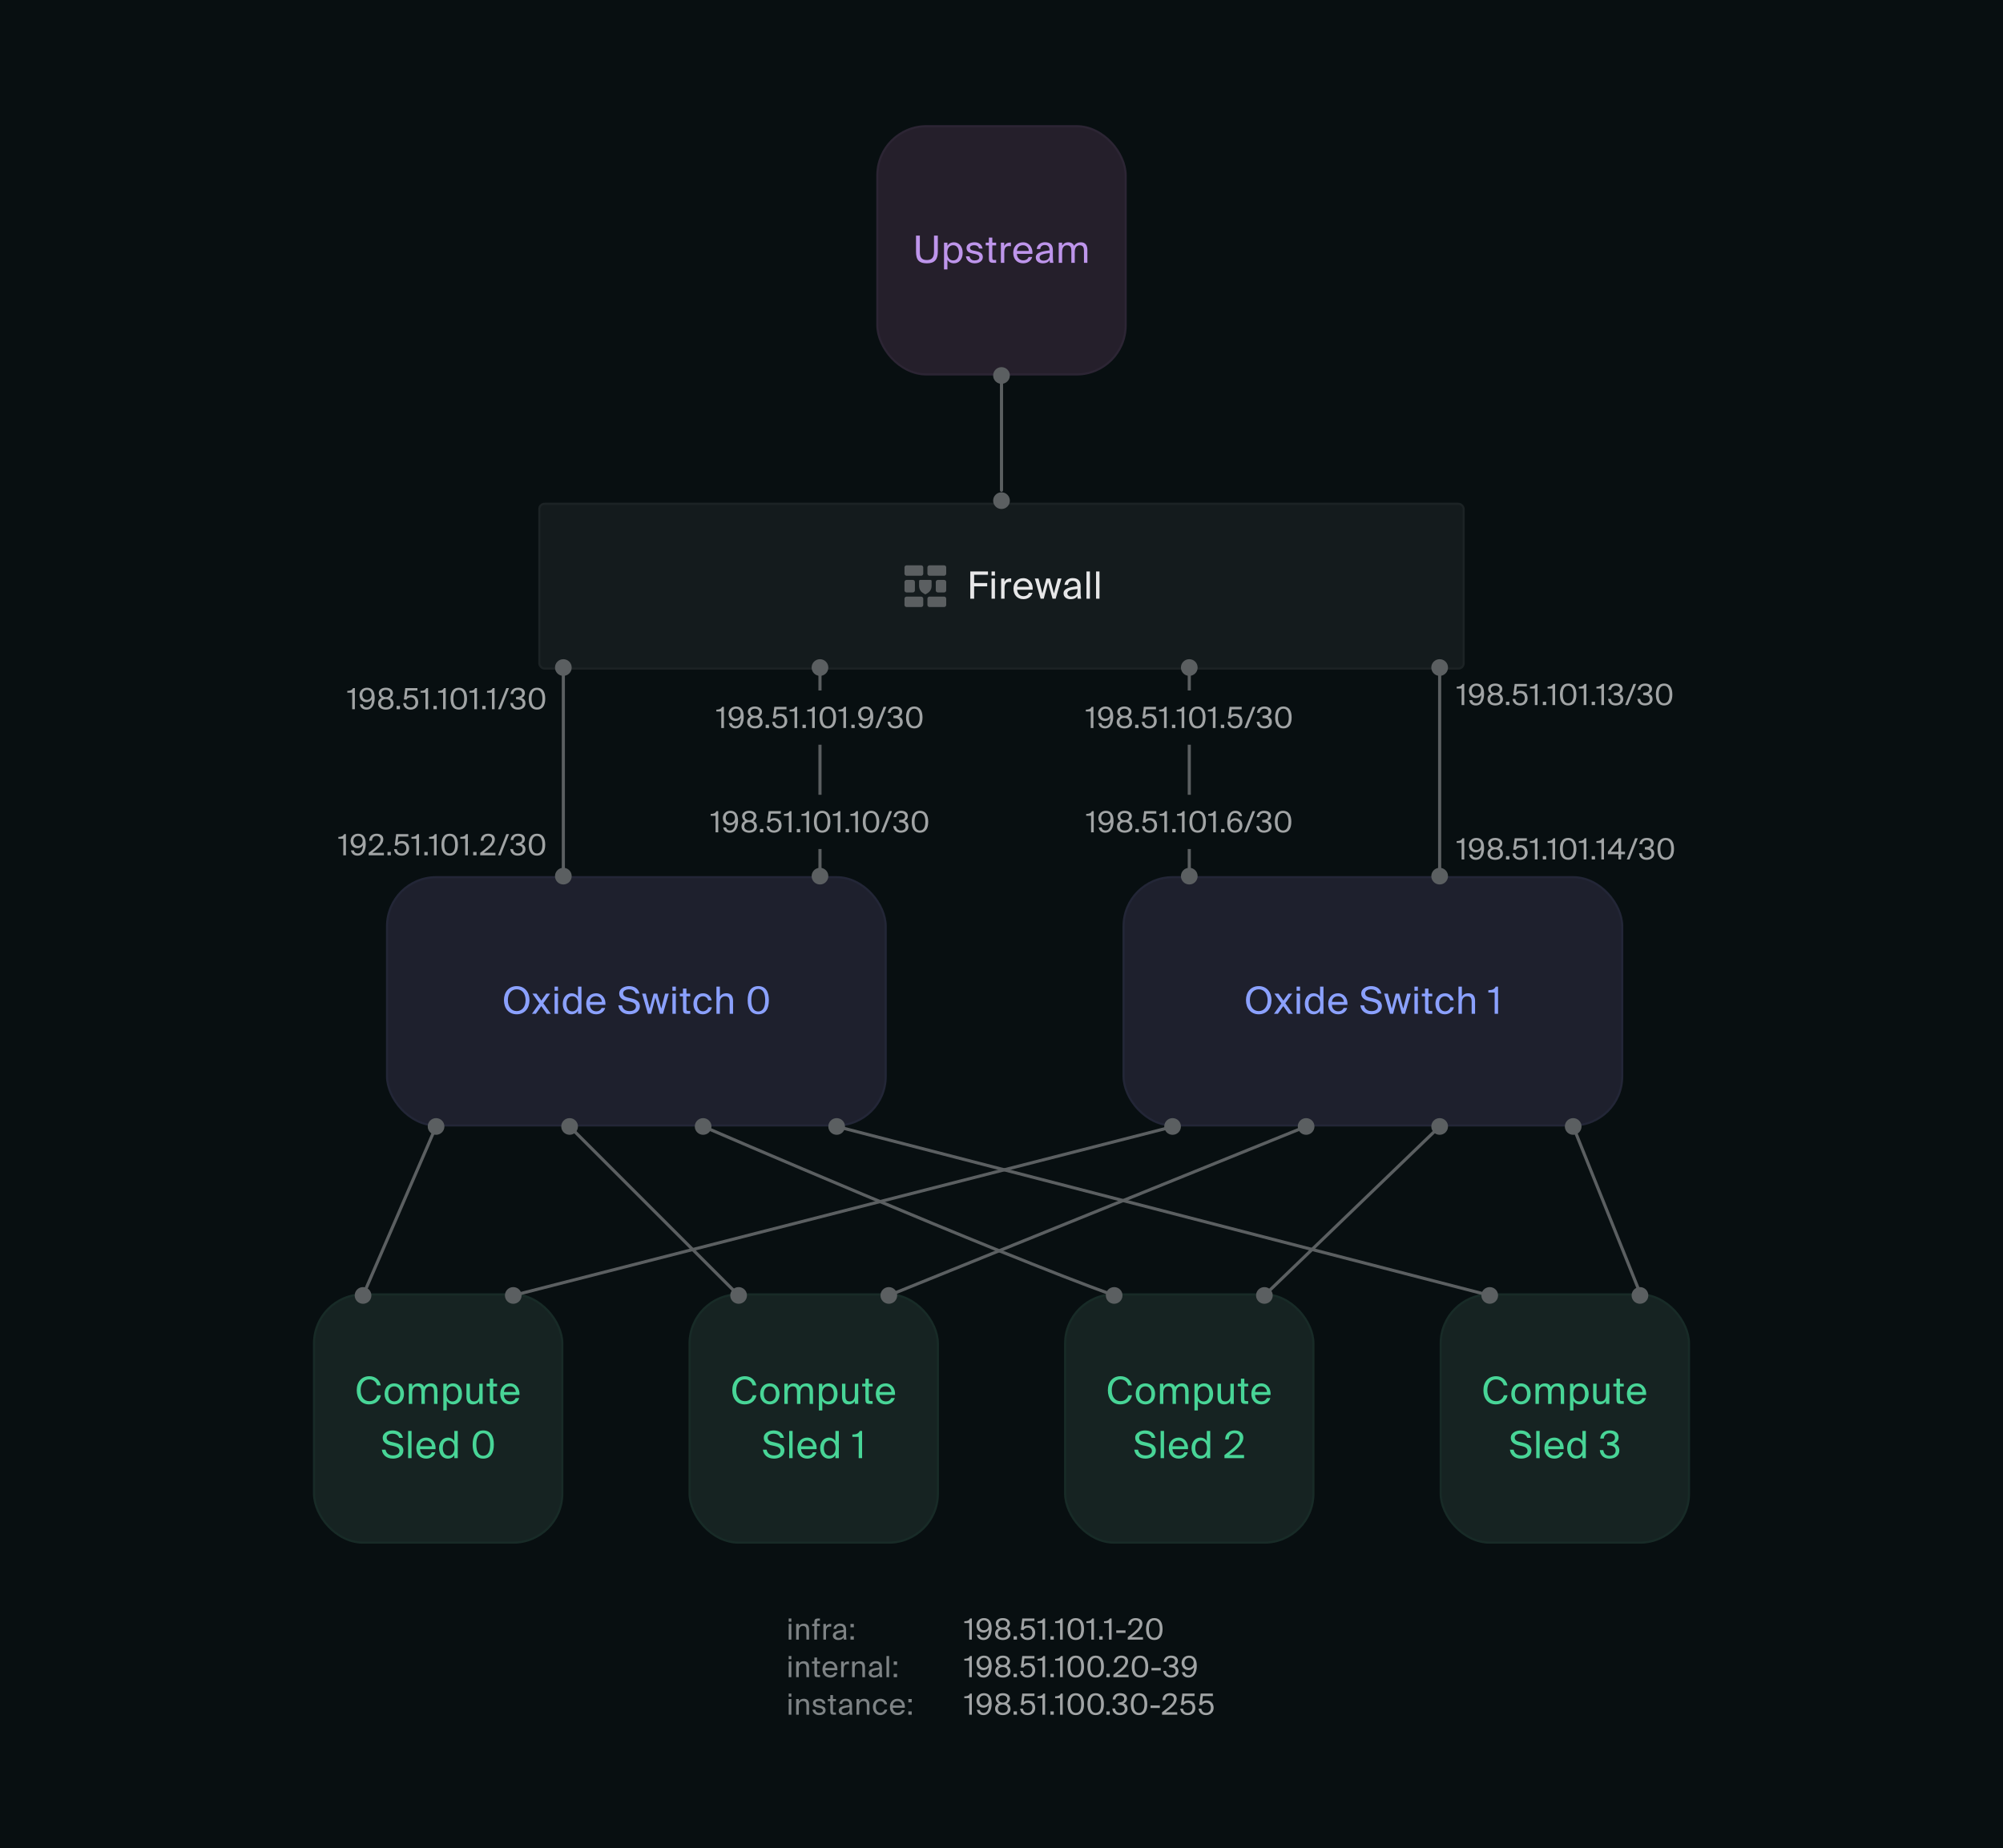 <svg width="960" height="886" viewBox="0 0 960 886" fill="none" xmlns="http://www.w3.org/2000/svg">
<rect width="960" height="886" fill="#080F11"/>
<path d="M570 320L570 420" stroke="#5B5F61" stroke-width="1.5"/>
<g filter="url(#filter0_d_401_29606)">
<rect x="258" y="240" width="444" height="80" rx="3" fill="#141B1D"/>
<rect x="258.5" y="240.5" width="443" height="79" rx="2.5" stroke="#B8BBBC" stroke-opacity="0.05"/>
<path fill-rule="evenodd" clip-rule="evenodd" d="M433.5 271C433.5 270.448 433.948 270 434.5 270H441.5C442.052 270 442.5 270.448 442.5 271V274C442.5 274.552 442.052 275 441.5 275H434.5C433.948 275 433.5 274.552 433.5 274V271ZM433.5 286C433.5 285.448 433.948 285 434.5 285H441.5C442.052 285 442.5 285.448 442.5 286V289C442.5 289.552 442.052 290 441.5 290H434.5C433.948 290 433.5 289.552 433.5 289V286ZM434.5 277C433.948 277 433.5 277.448 433.5 278V282C433.5 282.552 433.948 283 434.5 283H437.5C438.052 283 438.5 282.552 438.5 282V278C438.5 277.448 438.052 277 437.5 277H434.5ZM448.5 278C448.5 277.448 448.948 277 449.5 277H452.5C453.052 277 453.5 277.448 453.5 278V282C453.5 282.552 453.052 283 452.5 283H449.5C448.948 283 448.5 282.552 448.5 282V278ZM445.5 270C444.948 270 444.5 270.448 444.5 271V274C444.5 274.552 444.948 275 445.5 275H452.5C453.052 275 453.5 274.552 453.5 274V271C453.5 270.448 453.052 270 452.5 270H445.5ZM444.5 286C444.5 285.448 444.948 285 445.5 285H452.5C453.052 285 453.5 285.448 453.5 286V289C453.5 289.552 453.052 290 452.5 290H445.5C444.948 290 444.5 289.552 444.5 289V286ZM443.228 283.823C443.393 283.931 443.607 283.931 443.772 283.823L444.9 283.091C445.9 282.4 446.5 281.236 446.5 279.964V277.5C446.5 277.224 446.276 277 446 277H443.5H441C440.724 277 440.5 277.224 440.5 277.5V279.964C440.5 281.236 441.1 282.436 442.1 283.091L443.228 283.823Z" fill="#5B5F61"/>
<path d="M465.048 272.95H473.526V274.534H466.884V278.494H473.148V280.078H466.884V286H465.048V272.95ZM476.866 272.95V274.93H475.228V272.95H476.866ZM476.866 276.316V286H475.228V276.316H476.866ZM484.649 278.026C484.307 277.99 484.001 277.954 483.731 277.954C482.219 277.954 481.463 278.8 481.463 280.924V286H479.825V276.316H481.427V278.008C481.913 276.91 482.903 276.298 484.163 276.262C484.325 276.262 484.469 276.262 484.649 276.28V278.026ZM487.505 281.698C487.577 283.786 489.053 284.794 490.493 284.794C491.933 284.794 492.725 284.146 493.139 283.192H494.831C494.381 284.866 492.851 286.234 490.493 286.234C487.433 286.234 485.741 284.038 485.741 281.176C485.741 278.116 487.793 276.154 490.439 276.154C493.391 276.154 495.173 278.638 494.957 281.698H487.505ZM487.523 280.294H493.229C493.193 278.926 492.167 277.558 490.439 277.558C488.981 277.558 487.667 278.35 487.523 280.294ZM501.511 276.316H503.203L505.129 283.48L506.983 276.316H508.747L505.957 286H504.463L502.321 278.206L500.251 286H498.757L495.967 276.316H497.731L499.585 283.48L501.511 276.316ZM509.737 283.444C509.737 281.158 512.311 280.492 516.289 280.042V279.808C516.289 278.044 515.299 277.45 514.093 277.45C512.743 277.45 511.951 278.188 511.879 279.376H510.187C510.349 277.288 512.185 276.118 514.075 276.118C516.739 276.118 517.945 277.396 517.927 280.114L517.909 282.346C517.891 283.966 517.981 285.082 518.161 286H516.505C516.451 285.64 516.397 285.244 516.379 284.668C515.785 285.658 514.777 286.234 513.067 286.234C511.249 286.234 509.737 285.226 509.737 283.444ZM516.415 281.338C513.445 281.644 511.555 282.076 511.555 283.408C511.555 284.326 512.257 284.938 513.427 284.938C514.957 284.938 516.415 284.236 516.415 281.95V281.338ZM522.365 286H520.727V272.95H522.365V286ZM526.962 286H525.324V272.95H526.962V286Z" fill="#E7E7E8"/>
</g>
<rect x="185" y="420" width="240" height="120" rx="24" fill="#1E202D"/>
<rect x="185.5" y="420.5" width="239" height="119" rx="23.5" stroke="#8BA1FF" stroke-opacity="0.05"/>
<path d="M247.656 486.234C243.894 486.234 241.536 483.408 241.536 479.466C241.536 475.524 243.894 472.716 247.656 472.716C251.418 472.716 253.776 475.524 253.776 479.466C253.776 483.408 251.418 486.234 247.656 486.234ZM247.656 484.686C250.032 484.686 251.904 482.832 251.904 479.466C251.904 476.1 250.032 474.264 247.656 474.264C245.28 474.264 243.408 476.1 243.408 479.466C243.408 482.832 245.28 484.686 247.656 484.686ZM260.392 480.942L264.01 486H262.048L259.42 482.31L256.81 486H254.938L258.502 481.014L255.154 476.316H257.116L259.474 479.646L261.85 476.316H263.686L260.392 480.942ZM267.44 472.95V474.93H265.802V472.95H267.44ZM267.44 476.316V486H265.802V476.316H267.44ZM277.04 472.95H278.678V486H277.04V484.542C276.446 485.568 275.42 486.234 273.872 486.234C271.658 486.234 269.732 484.398 269.732 481.194C269.732 478.008 271.658 476.154 273.872 476.154C275.42 476.154 276.446 476.82 277.04 477.846V472.95ZM274.286 477.558C272.612 477.558 271.514 478.89 271.514 481.194C271.514 483.498 272.612 484.83 274.286 484.83C275.744 484.83 277.112 483.75 277.112 481.194C277.112 478.638 275.744 477.558 274.286 477.558ZM282.72 481.698C282.792 483.786 284.268 484.794 285.708 484.794C287.148 484.794 287.94 484.146 288.354 483.192H290.046C289.596 484.866 288.066 486.234 285.708 486.234C282.648 486.234 280.956 484.038 280.956 481.176C280.956 478.116 283.008 476.154 285.654 476.154C288.606 476.154 290.388 478.638 290.172 481.698H282.72ZM282.738 480.294H288.444C288.408 478.926 287.382 477.558 285.654 477.558C284.196 477.558 282.882 478.35 282.738 480.294ZM301.5 472.716C303.84 472.716 305.946 473.76 306.45 476.28H304.668C304.218 474.768 302.742 474.264 301.428 474.264C300.42 474.264 298.656 474.714 298.656 476.172C298.656 477.324 299.574 477.9 300.78 478.17L302.292 478.512C304.29 478.944 306.684 479.7 306.684 482.328C306.684 484.884 304.308 486.234 301.716 486.234C298.638 486.234 296.694 484.56 296.352 481.95H298.152C298.494 483.75 299.754 484.686 301.752 484.686C303.678 484.686 304.794 483.768 304.794 482.49C304.794 481.122 303.624 480.546 301.986 480.186L300.366 479.844C298.584 479.448 296.784 478.458 296.784 476.28C296.784 473.796 299.394 472.716 301.5 472.716ZM313.301 476.316H314.993L316.919 483.48L318.773 476.316H320.537L317.747 486H316.253L314.111 478.206L312.041 486H310.547L307.757 476.316H309.521L311.375 483.48L313.301 476.316ZM323.916 472.95V474.93H322.278V472.95H323.916ZM323.916 476.316V486H322.278V476.316H323.916ZM327.343 473.886H328.981V476.316H330.817V477.63H328.981V483.372C328.981 484.38 329.053 484.632 329.989 484.632H330.817V486H329.629C327.775 486 327.343 485.586 327.343 483.57V477.63H325.813V476.316H327.343V473.886ZM341.064 479.556H339.408C339.174 478.404 338.166 477.594 336.906 477.594C335.448 477.594 334.116 478.728 334.116 481.158C334.116 483.624 335.466 484.794 336.906 484.794C338.274 484.794 339.246 483.876 339.48 482.85H341.172C340.848 484.668 339.102 486.234 336.852 486.234C334.08 486.234 332.334 484.128 332.334 481.176C332.334 478.296 334.152 476.154 337.014 476.154C339.354 476.154 340.848 477.918 341.064 479.556ZM345.018 477.774C345.576 476.856 346.512 476.154 348.15 476.154C350.49 476.154 351.336 477.666 351.336 479.88V486H349.698V480.366C349.698 478.872 349.446 477.576 347.574 477.576C345.99 477.576 345.018 478.674 345.018 480.744V486H343.38V472.95H345.018V477.774ZM363.422 486.234C359.948 486.234 358.346 483.606 358.346 479.466C358.346 475.344 359.948 472.716 363.422 472.716C366.896 472.716 368.498 475.344 368.498 479.466C368.498 483.606 366.896 486.234 363.422 486.234ZM363.422 474.084C361.37 474.084 360.092 475.848 360.092 479.466C360.092 483.102 361.37 484.866 363.422 484.866C365.474 484.866 366.752 483.102 366.752 479.466C366.752 475.848 365.474 474.084 363.422 474.084Z" fill="#8BA1FF"/>
<rect x="538" y="420" width="240" height="120" rx="24" fill="#1E202D"/>
<rect x="538.5" y="420.5" width="239" height="119" rx="23.5" stroke="#8BA1FF" stroke-opacity="0.05"/>
<path d="M603.293 486.234C599.531 486.234 597.173 483.408 597.173 479.466C597.173 475.524 599.531 472.716 603.293 472.716C607.055 472.716 609.413 475.524 609.413 479.466C609.413 483.408 607.055 486.234 603.293 486.234ZM603.293 484.686C605.669 484.686 607.541 482.832 607.541 479.466C607.541 476.1 605.669 474.264 603.293 474.264C600.917 474.264 599.045 476.1 599.045 479.466C599.045 482.832 600.917 484.686 603.293 484.686ZM616.029 480.942L619.647 486H617.685L615.057 482.31L612.447 486H610.575L614.139 481.014L610.791 476.316H612.753L615.111 479.646L617.487 476.316H619.323L616.029 480.942ZM623.077 472.95V474.93H621.439V472.95H623.077ZM623.077 476.316V486H621.439V476.316H623.077ZM632.677 472.95H634.315V486H632.677V484.542C632.083 485.568 631.057 486.234 629.509 486.234C627.295 486.234 625.369 484.398 625.369 481.194C625.369 478.008 627.295 476.154 629.509 476.154C631.057 476.154 632.083 476.82 632.677 477.846V472.95ZM629.923 477.558C628.249 477.558 627.151 478.89 627.151 481.194C627.151 483.498 628.249 484.83 629.923 484.83C631.381 484.83 632.749 483.75 632.749 481.194C632.749 478.638 631.381 477.558 629.923 477.558ZM638.356 481.698C638.428 483.786 639.904 484.794 641.344 484.794C642.784 484.794 643.576 484.146 643.99 483.192H645.682C645.232 484.866 643.702 486.234 641.344 486.234C638.284 486.234 636.592 484.038 636.592 481.176C636.592 478.116 638.644 476.154 641.29 476.154C644.242 476.154 646.024 478.638 645.808 481.698H638.356ZM638.374 480.294H644.08C644.044 478.926 643.018 477.558 641.29 477.558C639.832 477.558 638.518 478.35 638.374 480.294ZM657.137 472.716C659.477 472.716 661.583 473.76 662.087 476.28H660.305C659.855 474.768 658.379 474.264 657.065 474.264C656.057 474.264 654.293 474.714 654.293 476.172C654.293 477.324 655.211 477.9 656.417 478.17L657.929 478.512C659.927 478.944 662.321 479.7 662.321 482.328C662.321 484.884 659.945 486.234 657.353 486.234C654.275 486.234 652.331 484.56 651.989 481.95H653.789C654.131 483.75 655.391 484.686 657.389 484.686C659.315 484.686 660.431 483.768 660.431 482.49C660.431 481.122 659.261 480.546 657.623 480.186L656.003 479.844C654.221 479.448 652.421 478.458 652.421 476.28C652.421 473.796 655.031 472.716 657.137 472.716ZM668.938 476.316H670.63L672.556 483.48L674.41 476.316H676.174L673.384 486H671.89L669.748 478.206L667.678 486H666.184L663.394 476.316H665.158L667.012 483.48L668.938 476.316ZM679.553 472.95V474.93H677.915V472.95H679.553ZM679.553 476.316V486H677.915V476.316H679.553ZM682.979 473.886H684.617V476.316H686.453V477.63H684.617V483.372C684.617 484.38 684.689 484.632 685.625 484.632H686.453V486H685.265C683.411 486 682.979 485.586 682.979 483.57V477.63H681.449V476.316H682.979V473.886ZM696.701 479.556H695.045C694.811 478.404 693.803 477.594 692.543 477.594C691.085 477.594 689.753 478.728 689.753 481.158C689.753 483.624 691.103 484.794 692.543 484.794C693.911 484.794 694.883 483.876 695.117 482.85H696.809C696.485 484.668 694.739 486.234 692.489 486.234C689.717 486.234 687.971 484.128 687.971 481.176C687.971 478.296 689.789 476.154 692.651 476.154C694.991 476.154 696.485 477.918 696.701 479.556ZM700.655 477.774C701.213 476.856 702.149 476.154 703.787 476.154C706.127 476.154 706.973 477.666 706.973 479.88V486H705.335V480.366C705.335 478.872 705.083 477.576 703.211 477.576C701.627 477.576 700.655 478.674 700.655 480.744V486H699.017V472.95H700.655V477.774ZM716.358 486V475.794H713.334V474.678C715.206 474.606 716.16 474.372 716.88 472.95H717.996V486H716.358Z" fill="#8BA1FF"/>
<rect x="150" y="620" width="120" height="120" rx="24" fill="#162322"/>
<rect x="150.5" y="620.5" width="119" height="119" rx="23.5" stroke="#48D597" stroke-opacity="0.05"/>
<path d="M182.551 668.842C181.975 671.722 179.725 673.234 176.899 673.234C173.155 673.234 170.977 670.426 170.977 666.448C170.977 662.398 173.353 659.716 177.043 659.716C179.743 659.716 181.921 661.318 182.479 664.108H180.697C180.301 662.488 179.041 661.264 176.953 661.264C174.649 661.264 172.849 663.064 172.849 666.448C172.849 669.742 174.577 671.686 177.007 671.686C179.077 671.686 180.355 670.516 180.769 668.842H182.551ZM193.61 668.194C193.61 671.704 191.216 673.234 188.966 673.234C186.716 673.234 184.322 671.704 184.322 668.194C184.322 664.684 186.716 663.154 188.966 663.154C191.216 663.154 193.61 664.684 193.61 668.194ZM188.966 671.794C190.442 671.794 191.864 670.678 191.864 668.194C191.864 665.62 190.442 664.594 188.966 664.594C187.49 664.594 186.068 665.548 186.068 668.194C186.068 670.768 187.49 671.794 188.966 671.794ZM197.567 673H195.929V663.316H197.567V664.774C198.125 663.856 199.025 663.154 200.483 663.154C201.959 663.154 202.841 663.802 203.273 664.864C204.047 663.676 205.181 663.154 206.531 663.154C208.781 663.154 209.663 664.666 209.663 666.88V673H208.025V667.366C208.025 665.872 207.737 664.576 205.955 664.576C204.551 664.576 203.615 665.674 203.615 667.744V673H201.977V667.366C201.977 665.872 201.689 664.576 199.907 664.576C198.503 664.576 197.567 665.674 197.567 667.744V673ZM214.116 663.316V664.846C214.71 663.82 215.736 663.154 217.284 663.154C219.498 663.154 221.424 665.008 221.424 668.194C221.424 671.398 219.498 673.234 217.284 673.234C215.736 673.234 214.71 672.568 214.116 671.542V676.15H212.478V663.316H214.116ZM216.87 671.83C218.544 671.83 219.642 670.498 219.642 668.194C219.642 665.89 218.544 664.558 216.87 664.558C215.412 664.558 214.044 665.638 214.044 668.194C214.044 670.75 215.412 671.83 216.87 671.83ZM229.696 671.614C229.138 672.532 228.256 673.234 226.654 673.234C224.404 673.234 223.558 671.722 223.558 669.508V663.316H225.196V669.022C225.196 670.516 225.448 671.812 227.23 671.812C228.778 671.812 229.696 670.714 229.696 668.644V663.316H231.334V673H229.696V671.614ZM234.76 660.886H236.398V663.316H238.234V664.63H236.398V670.372C236.398 671.38 236.47 671.632 237.406 671.632H238.234V673H237.046C235.192 673 234.76 672.586 234.76 670.57V664.63H233.23V663.316H234.76V660.886ZM241.516 668.698C241.588 670.786 243.064 671.794 244.504 671.794C245.944 671.794 246.736 671.146 247.15 670.192H248.842C248.392 671.866 246.862 673.234 244.504 673.234C241.444 673.234 239.752 671.038 239.752 668.176C239.752 665.116 241.804 663.154 244.45 663.154C247.402 663.154 249.184 665.638 248.968 668.698H241.516ZM241.534 667.294H247.24C247.204 665.926 246.178 664.558 244.45 664.558C242.992 664.558 241.678 665.35 241.534 667.294ZM188.149 685.716C190.489 685.716 192.595 686.76 193.099 689.28H191.317C190.867 687.768 189.391 687.264 188.077 687.264C187.069 687.264 185.305 687.714 185.305 689.172C185.305 690.324 186.223 690.9 187.429 691.17L188.941 691.512C190.939 691.944 193.333 692.7 193.333 695.328C193.333 697.884 190.957 699.234 188.365 699.234C185.287 699.234 183.343 697.56 183.001 694.95H184.801C185.143 696.75 186.403 697.686 188.401 697.686C190.327 697.686 191.443 696.768 191.443 695.49C191.443 694.122 190.273 693.546 188.635 693.186L187.015 692.844C185.233 692.448 183.433 691.458 183.433 689.28C183.433 686.796 186.043 685.716 188.149 685.716ZM197.25 699H195.612V685.95H197.25V699ZM201.307 694.698C201.379 696.786 202.855 697.794 204.295 697.794C205.735 697.794 206.527 697.146 206.941 696.192H208.633C208.183 697.866 206.653 699.234 204.295 699.234C201.235 699.234 199.543 697.038 199.543 694.176C199.543 691.116 201.595 689.154 204.241 689.154C207.193 689.154 208.975 691.638 208.759 694.698H201.307ZM201.325 693.294H207.031C206.995 691.926 205.969 690.558 204.241 690.558C202.783 690.558 201.469 691.35 201.325 693.294ZM217.758 685.95H219.396V699H217.758V697.542C217.164 698.568 216.138 699.234 214.59 699.234C212.376 699.234 210.45 697.398 210.45 694.194C210.45 691.008 212.376 689.154 214.59 689.154C216.138 689.154 217.164 689.82 217.758 690.846V685.95ZM215.004 690.558C213.33 690.558 212.232 691.89 212.232 694.194C212.232 696.498 213.33 697.83 215.004 697.83C216.462 697.83 217.83 696.75 217.83 694.194C217.83 691.638 216.462 690.558 215.004 690.558ZM231.614 699.234C228.14 699.234 226.538 696.606 226.538 692.466C226.538 688.344 228.14 685.716 231.614 685.716C235.088 685.716 236.69 688.344 236.69 692.466C236.69 696.606 235.088 699.234 231.614 699.234ZM231.614 687.084C229.562 687.084 228.284 688.848 228.284 692.466C228.284 696.102 229.562 697.866 231.614 697.866C233.666 697.866 234.944 696.102 234.944 692.466C234.944 688.848 233.666 687.084 231.614 687.084Z" fill="#48D597"/>
<rect x="330" y="620" width="120" height="120" rx="24" fill="#162322"/>
<rect x="330.5" y="620.5" width="119" height="119" rx="23.5" stroke="#48D597" stroke-opacity="0.05"/>
<path d="M362.551 668.842C361.975 671.722 359.725 673.234 356.899 673.234C353.155 673.234 350.977 670.426 350.977 666.448C350.977 662.398 353.353 659.716 357.043 659.716C359.743 659.716 361.921 661.318 362.479 664.108H360.697C360.301 662.488 359.041 661.264 356.953 661.264C354.649 661.264 352.849 663.064 352.849 666.448C352.849 669.742 354.577 671.686 357.007 671.686C359.077 671.686 360.355 670.516 360.769 668.842H362.551ZM373.61 668.194C373.61 671.704 371.216 673.234 368.966 673.234C366.716 673.234 364.322 671.704 364.322 668.194C364.322 664.684 366.716 663.154 368.966 663.154C371.216 663.154 373.61 664.684 373.61 668.194ZM368.966 671.794C370.442 671.794 371.864 670.678 371.864 668.194C371.864 665.62 370.442 664.594 368.966 664.594C367.49 664.594 366.068 665.548 366.068 668.194C366.068 670.768 367.49 671.794 368.966 671.794ZM377.567 673H375.929V663.316H377.567V664.774C378.125 663.856 379.025 663.154 380.483 663.154C381.959 663.154 382.841 663.802 383.273 664.864C384.047 663.676 385.181 663.154 386.531 663.154C388.781 663.154 389.663 664.666 389.663 666.88V673H388.025V667.366C388.025 665.872 387.737 664.576 385.955 664.576C384.551 664.576 383.615 665.674 383.615 667.744V673H381.977V667.366C381.977 665.872 381.689 664.576 379.907 664.576C378.503 664.576 377.567 665.674 377.567 667.744V673ZM394.116 663.316V664.846C394.71 663.82 395.736 663.154 397.284 663.154C399.498 663.154 401.424 665.008 401.424 668.194C401.424 671.398 399.498 673.234 397.284 673.234C395.736 673.234 394.71 672.568 394.116 671.542V676.15H392.478V663.316H394.116ZM396.87 671.83C398.544 671.83 399.642 670.498 399.642 668.194C399.642 665.89 398.544 664.558 396.87 664.558C395.412 664.558 394.044 665.638 394.044 668.194C394.044 670.75 395.412 671.83 396.87 671.83ZM409.696 671.614C409.138 672.532 408.256 673.234 406.654 673.234C404.404 673.234 403.558 671.722 403.558 669.508V663.316H405.196V669.022C405.196 670.516 405.448 671.812 407.23 671.812C408.778 671.812 409.696 670.714 409.696 668.644V663.316H411.334V673H409.696V671.614ZM414.76 660.886H416.398V663.316H418.234V664.63H416.398V670.372C416.398 671.38 416.47 671.632 417.406 671.632H418.234V673H417.046C415.192 673 414.76 672.586 414.76 670.57V664.63H413.23V663.316H414.76V660.886ZM421.516 668.698C421.588 670.786 423.064 671.794 424.504 671.794C425.944 671.794 426.736 671.146 427.15 670.192H428.842C428.392 671.866 426.862 673.234 424.504 673.234C421.444 673.234 419.752 671.038 419.752 668.176C419.752 665.116 421.804 663.154 424.45 663.154C427.402 663.154 429.184 665.638 428.968 668.698H421.516ZM421.534 667.294H427.24C427.204 665.926 426.178 664.558 424.45 664.558C422.992 664.558 421.678 665.35 421.534 667.294ZM370.786 685.716C373.126 685.716 375.232 686.76 375.736 689.28H373.954C373.504 687.768 372.028 687.264 370.714 687.264C369.706 687.264 367.942 687.714 367.942 689.172C367.942 690.324 368.86 690.9 370.066 691.17L371.578 691.512C373.576 691.944 375.97 692.7 375.97 695.328C375.97 697.884 373.594 699.234 371.002 699.234C367.924 699.234 365.98 697.56 365.638 694.95H367.438C367.78 696.75 369.04 697.686 371.038 697.686C372.964 697.686 374.08 696.768 374.08 695.49C374.08 694.122 372.91 693.546 371.272 693.186L369.652 692.844C367.87 692.448 366.07 691.458 366.07 689.28C366.07 686.796 368.68 685.716 370.786 685.716ZM379.887 699H378.249V685.95H379.887V699ZM383.943 694.698C384.015 696.786 385.491 697.794 386.931 697.794C388.371 697.794 389.163 697.146 389.577 696.192H391.269C390.819 697.866 389.289 699.234 386.931 699.234C383.871 699.234 382.179 697.038 382.179 694.176C382.179 691.116 384.231 689.154 386.877 689.154C389.829 689.154 391.611 691.638 391.395 694.698H383.943ZM383.961 693.294H389.667C389.631 691.926 388.605 690.558 386.877 690.558C385.419 690.558 384.105 691.35 383.961 693.294ZM400.394 685.95H402.032V699H400.394V697.542C399.8 698.568 398.774 699.234 397.226 699.234C395.012 699.234 393.086 697.398 393.086 694.194C393.086 691.008 395.012 689.154 397.226 689.154C398.774 689.154 399.8 689.82 400.394 690.846V685.95ZM397.64 690.558C395.966 690.558 394.868 691.89 394.868 694.194C394.868 696.498 395.966 697.83 397.64 697.83C399.098 697.83 400.466 696.75 400.466 694.194C400.466 691.638 399.098 690.558 397.64 690.558ZM411.551 699V688.794H408.527V687.678C410.399 687.606 411.353 687.372 412.073 685.95H413.189V699H411.551Z" fill="#48D597"/>
<rect x="510" y="620" width="120" height="120" rx="24" fill="#162322"/>
<rect x="510.5" y="620.5" width="119" height="119" rx="23.5" stroke="#48D597" stroke-opacity="0.05"/>
<path d="M542.551 668.842C541.975 671.722 539.725 673.234 536.899 673.234C533.155 673.234 530.977 670.426 530.977 666.448C530.977 662.398 533.353 659.716 537.043 659.716C539.743 659.716 541.921 661.318 542.479 664.108H540.697C540.301 662.488 539.041 661.264 536.953 661.264C534.649 661.264 532.849 663.064 532.849 666.448C532.849 669.742 534.577 671.686 537.007 671.686C539.077 671.686 540.355 670.516 540.769 668.842H542.551ZM553.61 668.194C553.61 671.704 551.216 673.234 548.966 673.234C546.716 673.234 544.322 671.704 544.322 668.194C544.322 664.684 546.716 663.154 548.966 663.154C551.216 663.154 553.61 664.684 553.61 668.194ZM548.966 671.794C550.442 671.794 551.864 670.678 551.864 668.194C551.864 665.62 550.442 664.594 548.966 664.594C547.49 664.594 546.068 665.548 546.068 668.194C546.068 670.768 547.49 671.794 548.966 671.794ZM557.567 673H555.929V663.316H557.567V664.774C558.125 663.856 559.025 663.154 560.483 663.154C561.959 663.154 562.841 663.802 563.273 664.864C564.047 663.676 565.181 663.154 566.531 663.154C568.781 663.154 569.663 664.666 569.663 666.88V673H568.025V667.366C568.025 665.872 567.737 664.576 565.955 664.576C564.551 664.576 563.615 665.674 563.615 667.744V673H561.977V667.366C561.977 665.872 561.689 664.576 559.907 664.576C558.503 664.576 557.567 665.674 557.567 667.744V673ZM574.116 663.316V664.846C574.71 663.82 575.736 663.154 577.284 663.154C579.498 663.154 581.424 665.008 581.424 668.194C581.424 671.398 579.498 673.234 577.284 673.234C575.736 673.234 574.71 672.568 574.116 671.542V676.15H572.478V663.316H574.116ZM576.87 671.83C578.544 671.83 579.642 670.498 579.642 668.194C579.642 665.89 578.544 664.558 576.87 664.558C575.412 664.558 574.044 665.638 574.044 668.194C574.044 670.75 575.412 671.83 576.87 671.83ZM589.696 671.614C589.138 672.532 588.256 673.234 586.654 673.234C584.404 673.234 583.558 671.722 583.558 669.508V663.316H585.196V669.022C585.196 670.516 585.448 671.812 587.23 671.812C588.778 671.812 589.696 670.714 589.696 668.644V663.316H591.334V673H589.696V671.614ZM594.76 660.886H596.398V663.316H598.234V664.63H596.398V670.372C596.398 671.38 596.47 671.632 597.406 671.632H598.234V673H597.046C595.192 673 594.76 672.586 594.76 670.57V664.63H593.23V663.316H594.76V660.886ZM601.516 668.698C601.588 670.786 603.064 671.794 604.504 671.794C605.944 671.794 606.736 671.146 607.15 670.192H608.842C608.392 671.866 606.862 673.234 604.504 673.234C601.444 673.234 599.752 671.038 599.752 668.176C599.752 665.116 601.804 663.154 604.45 663.154C607.402 663.154 609.184 665.638 608.968 668.698H601.516ZM601.534 667.294H607.24C607.204 665.926 606.178 664.558 604.45 664.558C602.992 664.558 601.678 665.35 601.534 667.294ZM548.791 685.716C551.131 685.716 553.237 686.76 553.741 689.28H551.959C551.509 687.768 550.033 687.264 548.719 687.264C547.711 687.264 545.947 687.714 545.947 689.172C545.947 690.324 546.865 690.9 548.071 691.17L549.583 691.512C551.581 691.944 553.975 692.7 553.975 695.328C553.975 697.884 551.599 699.234 549.007 699.234C545.929 699.234 543.985 697.56 543.643 694.95H545.443C545.785 696.75 547.045 697.686 549.043 697.686C550.969 697.686 552.085 696.768 552.085 695.49C552.085 694.122 550.915 693.546 549.277 693.186L547.657 692.844C545.875 692.448 544.075 691.458 544.075 689.28C544.075 686.796 546.685 685.716 548.791 685.716ZM557.892 699H556.254V685.95H557.892V699ZM561.948 694.698C562.02 696.786 563.496 697.794 564.936 697.794C566.376 697.794 567.168 697.146 567.582 696.192H569.274C568.824 697.866 567.294 699.234 564.936 699.234C561.876 699.234 560.184 697.038 560.184 694.176C560.184 691.116 562.236 689.154 564.882 689.154C567.834 689.154 569.616 691.638 569.4 694.698H561.948ZM561.966 693.294H567.672C567.636 691.926 566.61 690.558 564.882 690.558C563.424 690.558 562.11 691.35 561.966 693.294ZM578.399 685.95H580.037V699H578.399V697.542C577.805 698.568 576.779 699.234 575.231 699.234C573.017 699.234 571.091 697.398 571.091 694.194C571.091 691.008 573.017 689.154 575.231 689.154C576.779 689.154 577.805 689.82 578.399 690.846V685.95ZM575.645 690.558C573.971 690.558 572.873 691.89 572.873 694.194C572.873 696.498 573.971 697.83 575.645 697.83C577.103 697.83 578.471 696.75 578.471 694.194C578.471 691.638 577.103 690.558 575.645 690.558ZM595.892 689.136C595.892 692.16 592.742 694.842 589.088 697.47H596.252V699H586.856V697.524C591.464 694.122 594.164 691.656 594.164 689.352C594.164 688.002 593.264 687.084 591.716 687.084C590.312 687.084 588.944 687.858 588.908 690.018H587.216C587.18 687.426 588.98 685.716 591.752 685.716C594.164 685.716 595.892 686.94 595.892 689.136Z" fill="#48D597"/>
<rect x="690" y="620" width="120" height="120" rx="24" fill="#162322"/>
<rect x="690.5" y="620.5" width="119" height="119" rx="23.5" stroke="#48D597" stroke-opacity="0.05"/>
<path d="M722.551 668.842C721.975 671.722 719.725 673.234 716.899 673.234C713.155 673.234 710.977 670.426 710.977 666.448C710.977 662.398 713.353 659.716 717.043 659.716C719.743 659.716 721.921 661.318 722.479 664.108H720.697C720.301 662.488 719.041 661.264 716.953 661.264C714.649 661.264 712.849 663.064 712.849 666.448C712.849 669.742 714.577 671.686 717.007 671.686C719.077 671.686 720.355 670.516 720.769 668.842H722.551ZM733.61 668.194C733.61 671.704 731.216 673.234 728.966 673.234C726.716 673.234 724.322 671.704 724.322 668.194C724.322 664.684 726.716 663.154 728.966 663.154C731.216 663.154 733.61 664.684 733.61 668.194ZM728.966 671.794C730.442 671.794 731.864 670.678 731.864 668.194C731.864 665.62 730.442 664.594 728.966 664.594C727.49 664.594 726.068 665.548 726.068 668.194C726.068 670.768 727.49 671.794 728.966 671.794ZM737.567 673H735.929V663.316H737.567V664.774C738.125 663.856 739.025 663.154 740.483 663.154C741.959 663.154 742.841 663.802 743.273 664.864C744.047 663.676 745.181 663.154 746.531 663.154C748.781 663.154 749.663 664.666 749.663 666.88V673H748.025V667.366C748.025 665.872 747.737 664.576 745.955 664.576C744.551 664.576 743.615 665.674 743.615 667.744V673H741.977V667.366C741.977 665.872 741.689 664.576 739.907 664.576C738.503 664.576 737.567 665.674 737.567 667.744V673ZM754.116 663.316V664.846C754.71 663.82 755.736 663.154 757.284 663.154C759.498 663.154 761.424 665.008 761.424 668.194C761.424 671.398 759.498 673.234 757.284 673.234C755.736 673.234 754.71 672.568 754.116 671.542V676.15H752.478V663.316H754.116ZM756.87 671.83C758.544 671.83 759.642 670.498 759.642 668.194C759.642 665.89 758.544 664.558 756.87 664.558C755.412 664.558 754.044 665.638 754.044 668.194C754.044 670.75 755.412 671.83 756.87 671.83ZM769.696 671.614C769.138 672.532 768.256 673.234 766.654 673.234C764.404 673.234 763.558 671.722 763.558 669.508V663.316H765.196V669.022C765.196 670.516 765.448 671.812 767.23 671.812C768.778 671.812 769.696 670.714 769.696 668.644V663.316H771.334V673H769.696V671.614ZM774.76 660.886H776.398V663.316H778.234V664.63H776.398V670.372C776.398 671.38 776.47 671.632 777.406 671.632H778.234V673H777.046C775.192 673 774.76 672.586 774.76 670.57V664.63H773.23V663.316H774.76V660.886ZM781.516 668.698C781.588 670.786 783.064 671.794 784.504 671.794C785.944 671.794 786.736 671.146 787.15 670.192H788.842C788.392 671.866 786.862 673.234 784.504 673.234C781.444 673.234 779.752 671.038 779.752 668.176C779.752 665.116 781.804 663.154 784.45 663.154C787.402 663.154 789.184 665.638 788.968 668.698H781.516ZM781.534 667.294H787.24C787.204 665.926 786.178 664.558 784.45 664.558C782.992 664.558 781.678 665.35 781.534 667.294ZM728.817 685.716C731.157 685.716 733.263 686.76 733.767 689.28H731.985C731.535 687.768 730.059 687.264 728.745 687.264C727.737 687.264 725.973 687.714 725.973 689.172C725.973 690.324 726.891 690.9 728.097 691.17L729.609 691.512C731.607 691.944 734.001 692.7 734.001 695.328C734.001 697.884 731.625 699.234 729.033 699.234C725.955 699.234 724.011 697.56 723.669 694.95H725.469C725.811 696.75 727.071 697.686 729.069 697.686C730.995 697.686 732.111 696.768 732.111 695.49C732.111 694.122 730.941 693.546 729.303 693.186L727.683 692.844C725.901 692.448 724.101 691.458 724.101 689.28C724.101 686.796 726.711 685.716 728.817 685.716ZM737.918 699H736.28V685.95H737.918V699ZM741.975 694.698C742.047 696.786 743.523 697.794 744.963 697.794C746.403 697.794 747.195 697.146 747.609 696.192H749.301C748.851 697.866 747.321 699.234 744.963 699.234C741.903 699.234 740.211 697.038 740.211 694.176C740.211 691.116 742.263 689.154 744.909 689.154C747.861 689.154 749.643 691.638 749.427 694.698H741.975ZM741.993 693.294H747.699C747.663 691.926 746.637 690.558 744.909 690.558C743.451 690.558 742.137 691.35 741.993 693.294ZM758.426 685.95H760.064V699H758.426V697.542C757.832 698.568 756.806 699.234 755.258 699.234C753.044 699.234 751.118 697.398 751.118 694.194C751.118 691.008 753.044 689.154 755.258 689.154C756.806 689.154 757.832 689.82 758.426 690.846V685.95ZM755.672 690.558C753.998 690.558 752.9 691.89 752.9 694.194C752.9 696.498 753.998 697.83 755.672 697.83C757.13 697.83 758.498 696.75 758.498 694.194C758.498 691.638 757.13 690.558 755.672 690.558ZM774.37 695.346C774.37 693.474 772.696 692.862 770.608 692.862H770.338V691.368H770.554C772.822 691.368 774.028 690.738 774.028 689.208C774.028 687.804 772.876 687.084 771.49 687.084C769.744 687.084 768.79 688.146 768.646 689.622H766.954C767.152 687.318 768.79 685.716 771.526 685.716C773.794 685.716 775.756 686.616 775.756 689.028C775.756 690.36 775 691.494 773.632 692.052C775.576 692.664 776.116 693.96 776.116 695.328C776.116 697.956 773.884 699.234 771.4 699.234C768.34 699.234 766.936 697.326 766.756 695.148H768.448C768.628 696.75 769.582 697.866 771.418 697.866C773.146 697.866 774.37 696.966 774.37 695.346Z" fill="#48D597"/>
<path d="M379.282 775.85V777.39H378.008V775.85H379.282ZM379.282 778.468V786H378.008V778.468H379.282ZM382.857 779.602C383.291 778.888 384.019 778.342 385.293 778.342C387.113 778.342 387.771 779.518 387.771 781.24V786H386.497V781.618C386.497 780.456 386.301 779.448 384.845 779.448C383.613 779.448 382.857 780.302 382.857 781.912V786H381.583V778.468H382.857V779.602ZM390.279 777.922C390.279 776.354 390.601 775.85 392.309 775.85H392.967V776.914H392.337C391.665 776.914 391.553 777.068 391.553 777.852V778.468H392.967V779.49H391.553V786H390.279V779.49H389.229V778.468H390.279V777.922ZM398.377 779.798C398.111 779.77 397.873 779.742 397.663 779.742C396.487 779.742 395.899 780.4 395.899 782.052V786H394.625V778.468H395.871V779.784C396.249 778.93 397.019 778.454 397.999 778.426C398.125 778.426 398.237 778.426 398.377 778.44V779.798ZM399.16 784.012C399.16 782.234 401.162 781.716 404.256 781.366V781.184C404.256 779.812 403.486 779.35 402.548 779.35C401.498 779.35 400.882 779.924 400.826 780.848H399.51C399.636 779.224 401.064 778.314 402.534 778.314C404.606 778.314 405.544 779.308 405.53 781.422L405.516 783.158C405.502 784.418 405.572 785.286 405.712 786H404.424C404.382 785.72 404.34 785.412 404.326 784.964C403.864 785.734 403.08 786.182 401.75 786.182C400.336 786.182 399.16 785.398 399.16 784.012ZM404.354 782.374C402.044 782.612 400.574 782.948 400.574 783.984C400.574 784.698 401.12 785.174 402.03 785.174C403.22 785.174 404.354 784.628 404.354 782.85V782.374ZM407.611 780.078V778.468H409.221V780.078H407.611ZM407.611 786V784.39H409.221V786H407.611ZM379.282 793.85V795.39H378.008V793.85H379.282ZM379.282 796.468V804H378.008V796.468H379.282ZM382.857 797.602C383.291 796.888 384.019 796.342 385.293 796.342C387.113 796.342 387.771 797.518 387.771 799.24V804H386.497V799.618C386.497 798.456 386.301 797.448 384.845 797.448C383.613 797.448 382.857 798.302 382.857 799.912V804H381.583V796.468H382.857V797.602ZM390.321 794.578H391.595V796.468H393.023V797.49H391.595V801.956C391.595 802.74 391.651 802.936 392.379 802.936H393.023V804H392.099C390.657 804 390.321 803.678 390.321 802.11V797.49H389.131V796.468H390.321V794.578ZM395.575 800.654C395.631 802.278 396.779 803.062 397.899 803.062C399.019 803.062 399.635 802.558 399.957 801.816H401.273C400.923 803.118 399.733 804.182 397.899 804.182C395.519 804.182 394.203 802.474 394.203 800.248C394.203 797.868 395.799 796.342 397.857 796.342C400.153 796.342 401.539 798.274 401.371 800.654H395.575ZM395.589 799.562H400.027C399.999 798.498 399.201 797.434 397.857 797.434C396.723 797.434 395.701 798.05 395.589 799.562ZM406.888 797.798C406.622 797.77 406.384 797.742 406.174 797.742C404.998 797.742 404.41 798.4 404.41 800.052V804H403.136V796.468H404.382V797.784C404.76 796.93 405.53 796.454 406.51 796.426C406.636 796.426 406.748 796.426 406.888 796.44V797.798ZM409.666 797.602C410.1 796.888 410.828 796.342 412.102 796.342C413.922 796.342 414.58 797.518 414.58 799.24V804H413.306V799.618C413.306 798.456 413.11 797.448 411.654 797.448C410.422 797.448 409.666 798.302 409.666 799.912V804H408.392V796.468H409.666V797.602ZM416.318 802.012C416.318 800.234 418.32 799.716 421.414 799.366V799.184C421.414 797.812 420.644 797.35 419.706 797.35C418.656 797.35 418.04 797.924 417.984 798.848H416.668C416.794 797.224 418.222 796.314 419.692 796.314C421.764 796.314 422.702 797.308 422.688 799.422L422.674 801.158C422.66 802.418 422.73 803.286 422.87 804H421.582C421.54 803.72 421.498 803.412 421.484 802.964C421.022 803.734 420.238 804.182 418.908 804.182C417.494 804.182 416.318 803.398 416.318 802.012ZM421.512 800.374C419.202 800.612 417.732 800.948 417.732 801.984C417.732 802.698 418.278 803.174 419.188 803.174C420.378 803.174 421.512 802.628 421.512 800.85V800.374ZM426.14 804H424.866V793.85H426.14V804ZM428.343 798.078V796.468H429.953V798.078H428.343ZM428.343 804V802.39H429.953V804H428.343ZM379.282 811.85V813.39H378.008V811.85H379.282ZM379.282 814.468V822H378.008V814.468H379.282ZM382.857 815.602C383.291 814.888 384.019 814.342 385.293 814.342C387.113 814.342 387.771 815.518 387.771 817.24V822H386.497V817.618C386.497 816.456 386.301 815.448 384.845 815.448C383.613 815.448 382.857 816.302 382.857 817.912V822H381.583V814.468H382.857V815.602ZM394.269 816.666C394.073 815.77 393.373 815.42 392.491 815.42C391.749 815.42 390.909 815.686 390.909 816.372C390.909 816.974 391.329 817.254 392.057 817.394L393.121 817.604C394.493 817.87 395.697 818.388 395.697 819.844C395.697 821.328 394.353 822.182 392.631 822.182C390.657 822.182 389.537 820.88 389.397 819.564H390.741C390.937 820.53 391.539 821.104 392.659 821.104C393.625 821.104 394.409 820.684 394.409 819.984C394.409 819.228 393.695 818.906 392.883 818.738L391.763 818.514C390.741 818.304 389.621 817.828 389.621 816.428C389.621 815.098 390.965 814.328 392.631 814.328C394.255 814.328 395.361 815.238 395.599 816.666H394.269ZM397.956 812.578H399.23V814.468H400.658V815.49H399.23V819.956C399.23 820.74 399.286 820.936 400.014 820.936H400.658V822H399.734C398.292 822 397.956 821.678 397.956 820.11V815.49H396.766V814.468H397.956V812.578ZM401.977 820.012C401.977 818.234 403.979 817.716 407.073 817.366V817.184C407.073 815.812 406.303 815.35 405.365 815.35C404.315 815.35 403.699 815.924 403.643 816.848H402.327C402.453 815.224 403.881 814.314 405.351 814.314C407.423 814.314 408.361 815.308 408.347 817.422L408.333 819.158C408.319 820.418 408.389 821.286 408.529 822H407.241C407.199 821.72 407.157 821.412 407.143 820.964C406.681 821.734 405.897 822.182 404.567 822.182C403.153 822.182 401.977 821.398 401.977 820.012ZM407.171 818.374C404.861 818.612 403.391 818.948 403.391 819.984C403.391 820.698 403.937 821.174 404.847 821.174C406.037 821.174 407.171 820.628 407.171 818.85V818.374ZM411.799 815.602C412.233 814.888 412.961 814.342 414.235 814.342C416.055 814.342 416.713 815.518 416.713 817.24V822H415.439V817.618C415.439 816.456 415.243 815.448 413.787 815.448C412.555 815.448 411.799 816.302 411.799 817.912V822H410.525V814.468H411.799V815.602ZM425.171 816.988H423.883C423.701 816.092 422.917 815.462 421.937 815.462C420.803 815.462 419.767 816.344 419.767 818.234C419.767 820.152 420.817 821.062 421.937 821.062C423.001 821.062 423.757 820.348 423.939 819.55H425.255C425.003 820.964 423.645 822.182 421.895 822.182C419.739 822.182 418.381 820.544 418.381 818.248C418.381 816.008 419.795 814.342 422.021 814.342C423.841 814.342 425.003 815.714 425.171 816.988ZM427.894 818.654C427.95 820.278 429.098 821.062 430.218 821.062C431.338 821.062 431.954 820.558 432.276 819.816H433.592C433.242 821.118 432.052 822.182 430.218 822.182C427.838 822.182 426.522 820.474 426.522 818.248C426.522 815.868 428.118 814.342 430.176 814.342C432.472 814.342 433.858 816.274 433.69 818.654H427.894ZM427.908 817.562H432.346C432.318 816.498 431.52 815.434 430.176 815.434C429.042 815.434 428.02 816.05 427.908 817.562ZM435.357 816.078V814.468H436.967V816.078H435.357ZM435.357 822V820.39H436.967V822H435.357Z" fill="#7E8385"/>
<path d="M464.52 786V778.062H462.168V777.194C463.624 777.138 464.366 776.956 464.926 775.85H465.794V786H464.52ZM473.972 781.198C473.51 781.996 472.628 782.612 471.284 782.612C469.408 782.612 468.022 781.198 468.022 779.154C468.022 777.278 469.422 775.668 471.592 775.668C474.126 775.668 475.288 777.432 475.288 780.568C475.288 783.438 474.252 786.182 471.326 786.182C469.338 786.182 468.4 784.936 468.19 783.648H469.576C469.744 784.558 470.43 785.118 471.466 785.118C473.034 785.118 473.902 783.55 473.972 781.198ZM471.606 776.732C470.29 776.732 469.38 777.712 469.38 779.098C469.38 780.484 470.276 781.492 471.592 781.492C472.922 781.492 473.804 780.484 473.804 779.098C473.804 777.698 472.95 776.732 471.606 776.732ZM484.029 778.258C484.029 779.084 483.637 780.05 482.629 780.596C483.945 781.128 484.337 782.22 484.337 783.144C484.337 785.076 482.727 786.182 480.641 786.182C478.541 786.182 476.931 785.076 476.931 783.144C476.931 782.22 477.323 781.128 478.653 780.596C477.645 780.05 477.253 779.084 477.253 778.258C477.253 776.76 478.555 775.668 480.641 775.668C482.713 775.668 484.029 776.76 484.029 778.258ZM480.641 776.732C479.367 776.732 478.527 777.404 478.527 778.412C478.527 779.434 479.367 780.19 480.641 780.19C481.901 780.19 482.741 779.434 482.741 778.412C482.741 777.404 481.901 776.732 480.641 776.732ZM478.289 783.144C478.289 784.334 479.199 785.118 480.641 785.118C482.069 785.118 482.993 784.334 482.993 783.144C482.993 781.954 482.069 781.128 480.641 781.128C479.199 781.128 478.289 781.954 478.289 783.144ZM485.789 786V784.39H487.399V786H485.789ZM494.813 782.668C494.813 780.988 493.637 780.26 492.531 780.26C491.481 780.26 490.795 780.876 490.571 781.38L489.297 781.31L489.955 775.85H495.779V777.04H490.991L490.641 779.924C491.173 779.406 491.985 779.154 492.825 779.154C494.603 779.154 496.157 780.414 496.157 782.654C496.157 784.978 494.435 786.182 492.545 786.182C490.193 786.182 489.129 784.698 488.933 783.06H490.249C490.445 784.334 491.131 785.118 492.545 785.118C493.763 785.118 494.813 784.236 494.813 782.668ZM499.621 786V778.062H497.269V777.194C498.725 777.138 499.467 776.956 500.027 775.85H500.895V786H499.621ZM503.445 786V784.39H505.055V786H503.445ZM508.07 786V778.062H505.718V777.194C507.174 777.138 507.916 776.956 508.476 775.85H509.344V786H508.07ZM515.604 786.182C512.902 786.182 511.656 784.138 511.656 780.918C511.656 777.712 512.902 775.668 515.604 775.668C518.306 775.668 519.552 777.712 519.552 780.918C519.552 784.138 518.306 786.182 515.604 786.182ZM515.604 776.732C514.008 776.732 513.014 778.104 513.014 780.918C513.014 783.746 514.008 785.118 515.604 785.118C517.2 785.118 518.194 783.746 518.194 780.918C518.194 778.104 517.2 776.732 515.604 776.732ZM523.04 786V778.062H520.688V777.194C522.144 777.138 522.886 776.956 523.446 775.85H524.314V786H523.04ZM526.864 786V784.39H528.474V786H526.864ZM531.489 786V778.062H529.137V777.194C530.593 777.138 531.335 776.956 531.895 775.85H532.763V786H531.489ZM535.005 782.766V781.562H539.457V782.766H535.005ZM547.531 778.328C547.531 780.68 545.081 782.766 542.239 784.81H547.811V786H540.503V784.852C544.087 782.206 546.187 780.288 546.187 778.496C546.187 777.446 545.487 776.732 544.283 776.732C543.191 776.732 542.127 777.334 542.099 779.014H540.783C540.755 776.998 542.155 775.668 544.311 775.668C546.187 775.668 547.531 776.62 547.531 778.328ZM553.241 786.182C550.539 786.182 549.293 784.138 549.293 780.918C549.293 777.712 550.539 775.668 553.241 775.668C555.943 775.668 557.189 777.712 557.189 780.918C557.189 784.138 555.943 786.182 553.241 786.182ZM553.241 776.732C551.645 776.732 550.651 778.104 550.651 780.918C550.651 783.746 551.645 785.118 553.241 785.118C554.837 785.118 555.831 783.746 555.831 780.918C555.831 778.104 554.837 776.732 553.241 776.732ZM464.52 804V796.062H462.168V795.194C463.624 795.138 464.366 794.956 464.926 793.85H465.794V804H464.52ZM473.972 799.198C473.51 799.996 472.628 800.612 471.284 800.612C469.408 800.612 468.022 799.198 468.022 797.154C468.022 795.278 469.422 793.668 471.592 793.668C474.126 793.668 475.288 795.432 475.288 798.568C475.288 801.438 474.252 804.182 471.326 804.182C469.338 804.182 468.4 802.936 468.19 801.648H469.576C469.744 802.558 470.43 803.118 471.466 803.118C473.034 803.118 473.902 801.55 473.972 799.198ZM471.606 794.732C470.29 794.732 469.38 795.712 469.38 797.098C469.38 798.484 470.276 799.492 471.592 799.492C472.922 799.492 473.804 798.484 473.804 797.098C473.804 795.698 472.95 794.732 471.606 794.732ZM484.029 796.258C484.029 797.084 483.637 798.05 482.629 798.596C483.945 799.128 484.337 800.22 484.337 801.144C484.337 803.076 482.727 804.182 480.641 804.182C478.541 804.182 476.931 803.076 476.931 801.144C476.931 800.22 477.323 799.128 478.653 798.596C477.645 798.05 477.253 797.084 477.253 796.258C477.253 794.76 478.555 793.668 480.641 793.668C482.713 793.668 484.029 794.76 484.029 796.258ZM480.641 794.732C479.367 794.732 478.527 795.404 478.527 796.412C478.527 797.434 479.367 798.19 480.641 798.19C481.901 798.19 482.741 797.434 482.741 796.412C482.741 795.404 481.901 794.732 480.641 794.732ZM478.289 801.144C478.289 802.334 479.199 803.118 480.641 803.118C482.069 803.118 482.993 802.334 482.993 801.144C482.993 799.954 482.069 799.128 480.641 799.128C479.199 799.128 478.289 799.954 478.289 801.144ZM485.789 804V802.39H487.399V804H485.789ZM494.813 800.668C494.813 798.988 493.637 798.26 492.531 798.26C491.481 798.26 490.795 798.876 490.571 799.38L489.297 799.31L489.955 793.85H495.779V795.04H490.991L490.641 797.924C491.173 797.406 491.985 797.154 492.825 797.154C494.603 797.154 496.157 798.414 496.157 800.654C496.157 802.978 494.435 804.182 492.545 804.182C490.193 804.182 489.129 802.698 488.933 801.06H490.249C490.445 802.334 491.131 803.118 492.545 803.118C493.763 803.118 494.813 802.236 494.813 800.668ZM499.621 804V796.062H497.269V795.194C498.725 795.138 499.467 794.956 500.027 793.85H500.895V804H499.621ZM503.445 804V802.39H505.055V804H503.445ZM508.07 804V796.062H505.718V795.194C507.174 795.138 507.916 794.956 508.476 793.85H509.344V804H508.07ZM515.604 804.182C512.902 804.182 511.656 802.138 511.656 798.918C511.656 795.712 512.902 793.668 515.604 793.668C518.306 793.668 519.552 795.712 519.552 798.918C519.552 802.138 518.306 804.182 515.604 804.182ZM515.604 794.732C514.008 794.732 513.014 796.104 513.014 798.918C513.014 801.746 514.008 803.118 515.604 803.118C517.2 803.118 518.194 801.746 518.194 798.918C518.194 796.104 517.2 794.732 515.604 794.732ZM525.14 804.182C522.438 804.182 521.192 802.138 521.192 798.918C521.192 795.712 522.438 793.668 525.14 793.668C527.842 793.668 529.088 795.712 529.088 798.918C529.088 802.138 527.842 804.182 525.14 804.182ZM525.14 794.732C523.544 794.732 522.55 796.104 522.55 798.918C522.55 801.746 523.544 803.118 525.14 803.118C526.736 803.118 527.73 801.746 527.73 798.918C527.73 796.104 526.736 794.732 525.14 794.732ZM530.269 804V802.39H531.879V804H530.269ZM540.655 796.328C540.655 798.68 538.205 800.766 535.363 802.81H540.935V804H533.627V802.852C537.211 800.206 539.311 798.288 539.311 796.496C539.311 795.446 538.611 794.732 537.407 794.732C536.315 794.732 535.251 795.334 535.223 797.014H533.907C533.879 794.998 535.279 793.668 537.435 793.668C539.311 793.668 540.655 794.62 540.655 796.328ZM546.365 804.182C543.663 804.182 542.417 802.138 542.417 798.918C542.417 795.712 543.663 793.668 546.365 793.668C549.067 793.668 550.313 795.712 550.313 798.918C550.313 802.138 549.067 804.182 546.365 804.182ZM546.365 794.732C544.769 794.732 543.775 796.104 543.775 798.918C543.775 801.746 544.769 803.118 546.365 803.118C547.961 803.118 548.955 801.746 548.955 798.918C548.955 796.104 547.961 794.732 546.365 794.732ZM551.883 800.766V799.562H556.335V800.766H551.883ZM563.478 801.158C563.478 799.702 562.176 799.226 560.552 799.226H560.342V798.064H560.51C562.274 798.064 563.212 797.574 563.212 796.384C563.212 795.292 562.316 794.732 561.238 794.732C559.88 794.732 559.138 795.558 559.026 796.706H557.71C557.864 794.914 559.138 793.668 561.266 793.668C563.03 793.668 564.556 794.368 564.556 796.244C564.556 797.28 563.968 798.162 562.904 798.596C564.416 799.072 564.836 800.08 564.836 801.144C564.836 803.188 563.1 804.182 561.168 804.182C558.788 804.182 557.696 802.698 557.556 801.004H558.872C559.012 802.25 559.754 803.118 561.182 803.118C562.526 803.118 563.478 802.418 563.478 801.158ZM572.269 799.198C571.807 799.996 570.925 800.612 569.581 800.612C567.705 800.612 566.319 799.198 566.319 797.154C566.319 795.278 567.719 793.668 569.889 793.668C572.423 793.668 573.585 795.432 573.585 798.568C573.585 801.438 572.549 804.182 569.623 804.182C567.635 804.182 566.697 802.936 566.487 801.648H567.873C568.041 802.558 568.727 803.118 569.763 803.118C571.331 803.118 572.199 801.55 572.269 799.198ZM569.903 794.732C568.587 794.732 567.677 795.712 567.677 797.098C567.677 798.484 568.573 799.492 569.889 799.492C571.219 799.492 572.101 798.484 572.101 797.098C572.101 795.698 571.247 794.732 569.903 794.732ZM464.52 822V814.062H462.168V813.194C463.624 813.138 464.366 812.956 464.926 811.85H465.794V822H464.52ZM473.972 817.198C473.51 817.996 472.628 818.612 471.284 818.612C469.408 818.612 468.022 817.198 468.022 815.154C468.022 813.278 469.422 811.668 471.592 811.668C474.126 811.668 475.288 813.432 475.288 816.568C475.288 819.438 474.252 822.182 471.326 822.182C469.338 822.182 468.4 820.936 468.19 819.648H469.576C469.744 820.558 470.43 821.118 471.466 821.118C473.034 821.118 473.902 819.55 473.972 817.198ZM471.606 812.732C470.29 812.732 469.38 813.712 469.38 815.098C469.38 816.484 470.276 817.492 471.592 817.492C472.922 817.492 473.804 816.484 473.804 815.098C473.804 813.698 472.95 812.732 471.606 812.732ZM484.029 814.258C484.029 815.084 483.637 816.05 482.629 816.596C483.945 817.128 484.337 818.22 484.337 819.144C484.337 821.076 482.727 822.182 480.641 822.182C478.541 822.182 476.931 821.076 476.931 819.144C476.931 818.22 477.323 817.128 478.653 816.596C477.645 816.05 477.253 815.084 477.253 814.258C477.253 812.76 478.555 811.668 480.641 811.668C482.713 811.668 484.029 812.76 484.029 814.258ZM480.641 812.732C479.367 812.732 478.527 813.404 478.527 814.412C478.527 815.434 479.367 816.19 480.641 816.19C481.901 816.19 482.741 815.434 482.741 814.412C482.741 813.404 481.901 812.732 480.641 812.732ZM478.289 819.144C478.289 820.334 479.199 821.118 480.641 821.118C482.069 821.118 482.993 820.334 482.993 819.144C482.993 817.954 482.069 817.128 480.641 817.128C479.199 817.128 478.289 817.954 478.289 819.144ZM485.789 822V820.39H487.399V822H485.789ZM494.813 818.668C494.813 816.988 493.637 816.26 492.531 816.26C491.481 816.26 490.795 816.876 490.571 817.38L489.297 817.31L489.955 811.85H495.779V813.04H490.991L490.641 815.924C491.173 815.406 491.985 815.154 492.825 815.154C494.603 815.154 496.157 816.414 496.157 818.654C496.157 820.978 494.435 822.182 492.545 822.182C490.193 822.182 489.129 820.698 488.933 819.06H490.249C490.445 820.334 491.131 821.118 492.545 821.118C493.763 821.118 494.813 820.236 494.813 818.668ZM499.621 822V814.062H497.269V813.194C498.725 813.138 499.467 812.956 500.027 811.85H500.895V822H499.621ZM503.445 822V820.39H505.055V822H503.445ZM508.07 822V814.062H505.718V813.194C507.174 813.138 507.916 812.956 508.476 811.85H509.344V822H508.07ZM515.604 822.182C512.902 822.182 511.656 820.138 511.656 816.918C511.656 813.712 512.902 811.668 515.604 811.668C518.306 811.668 519.552 813.712 519.552 816.918C519.552 820.138 518.306 822.182 515.604 822.182ZM515.604 812.732C514.008 812.732 513.014 814.104 513.014 816.918C513.014 819.746 514.008 821.118 515.604 821.118C517.2 821.118 518.194 819.746 518.194 816.918C518.194 814.104 517.2 812.732 515.604 812.732ZM525.14 822.182C522.438 822.182 521.192 820.138 521.192 816.918C521.192 813.712 522.438 811.668 525.14 811.668C527.842 811.668 529.088 813.712 529.088 816.918C529.088 820.138 527.842 822.182 525.14 822.182ZM525.14 812.732C523.544 812.732 522.55 814.104 522.55 816.918C522.55 819.746 523.544 821.118 525.14 821.118C526.736 821.118 527.73 819.746 527.73 816.918C527.73 814.104 526.736 812.732 525.14 812.732ZM530.269 822V820.39H531.879V822H530.269ZM539.041 819.158C539.041 817.702 537.739 817.226 536.115 817.226H535.905V816.064H536.073C537.837 816.064 538.775 815.574 538.775 814.384C538.775 813.292 537.879 812.732 536.801 812.732C535.443 812.732 534.701 813.558 534.589 814.706H533.273C533.427 812.914 534.701 811.668 536.829 811.668C538.593 811.668 540.119 812.368 540.119 814.244C540.119 815.28 539.531 816.162 538.467 816.596C539.979 817.072 540.399 818.08 540.399 819.144C540.399 821.188 538.663 822.182 536.731 822.182C534.351 822.182 533.259 820.698 533.119 819.004H534.435C534.575 820.25 535.317 821.118 536.745 821.118C538.089 821.118 539.041 820.418 539.041 819.158ZM545.914 822.182C543.212 822.182 541.966 820.138 541.966 816.918C541.966 813.712 543.212 811.668 545.914 811.668C548.616 811.668 549.862 813.712 549.862 816.918C549.862 820.138 548.616 822.182 545.914 822.182ZM545.914 812.732C544.318 812.732 543.324 814.104 543.324 816.918C543.324 819.746 544.318 821.118 545.914 821.118C547.51 821.118 548.504 819.746 548.504 816.918C548.504 814.104 547.51 812.732 545.914 812.732ZM551.431 818.766V817.562H555.883V818.766H551.431ZM563.958 814.328C563.958 816.68 561.508 818.766 558.666 820.81H564.238V822H556.93V820.852C560.514 818.206 562.614 816.288 562.614 814.496C562.614 813.446 561.914 812.732 560.71 812.732C559.618 812.732 558.554 813.334 558.526 815.014H557.21C557.182 812.998 558.582 811.668 560.738 811.668C562.614 811.668 563.958 812.62 563.958 814.328ZM571.544 818.668C571.544 816.988 570.368 816.26 569.262 816.26C568.212 816.26 567.526 816.876 567.302 817.38L566.028 817.31L566.686 811.85H572.51V813.04H567.722L567.372 815.924C567.904 815.406 568.716 815.154 569.556 815.154C571.334 815.154 572.888 816.414 572.888 818.654C572.888 820.978 571.166 822.182 569.276 822.182C566.924 822.182 565.86 820.698 565.664 819.06H566.98C567.176 820.334 567.862 821.118 569.276 821.118C570.494 821.118 571.544 820.236 571.544 818.668ZM580.328 818.668C580.328 816.988 579.152 816.26 578.046 816.26C576.996 816.26 576.31 816.876 576.086 817.38L574.812 817.31L575.47 811.85H581.294V813.04H576.506L576.156 815.924C576.688 815.406 577.5 815.154 578.34 815.154C580.118 815.154 581.672 816.414 581.672 818.654C581.672 820.978 579.95 822.182 578.06 822.182C575.708 822.182 574.644 820.698 574.448 819.06H575.764C575.96 820.334 576.646 821.118 578.06 821.118C579.278 821.118 580.328 820.236 580.328 818.668Z" fill="#A1A4A5"/>
<path d="M206.5 540C206.5 538.619 207.619 537.5 209 537.5C210.381 537.5 211.5 538.619 211.5 540C211.5 541.381 210.381 542.5 209 542.5C207.619 542.5 206.5 541.381 206.5 540Z" fill="#5B5F61" stroke="#5B5F61" stroke-width="3"/>
<path d="M559.5 540C559.5 538.619 560.619 537.5 562 537.5C563.381 537.5 564.5 538.619 564.5 540C564.5 541.381 563.381 542.5 562 542.5C560.619 542.5 559.5 541.381 559.5 540Z" fill="#5B5F61" stroke="#5B5F61" stroke-width="3"/>
<path d="M270.5 540C270.5 538.619 271.619 537.5 273 537.5C274.381 537.5 275.5 538.619 275.5 540C275.5 541.381 274.381 542.5 273 542.5C271.619 542.5 270.5 541.381 270.5 540Z" fill="#5B5F61" stroke="#5B5F61" stroke-width="3"/>
<path d="M623.5 540C623.5 538.619 624.619 537.5 626 537.5C627.381 537.5 628.5 538.619 628.5 540C628.5 541.381 627.381 542.5 626 542.5C624.619 542.5 623.5 541.381 623.5 540Z" fill="#5B5F61" stroke="#5B5F61" stroke-width="3"/>
<path d="M334.5 540C334.5 538.619 335.619 537.5 337 537.5C338.381 537.5 339.5 538.619 339.5 540C339.5 541.381 338.381 542.5 337 542.5C335.619 542.5 334.5 541.381 334.5 540Z" fill="#5B5F61" stroke="#5B5F61" stroke-width="3"/>
<path d="M687.5 540C687.5 538.619 688.619 537.5 690 537.5C691.381 537.5 692.5 538.619 692.5 540C692.5 541.381 691.381 542.5 690 542.5C688.619 542.5 687.5 541.381 687.5 540Z" fill="#5B5F61" stroke="#5B5F61" stroke-width="3"/>
<path d="M398.5 540C398.5 538.619 399.619 537.5 401 537.5C402.381 537.5 403.5 538.619 403.5 540C403.5 541.381 402.381 542.5 401 542.5C399.619 542.5 398.5 541.381 398.5 540Z" fill="#5B5F61" stroke="#5B5F61" stroke-width="3"/>
<path d="M567.5 320C567.5 318.619 568.619 317.5 570 317.5C571.381 317.5 572.5 318.619 572.5 320C572.5 321.381 571.381 322.5 570 322.5C568.619 322.5 567.5 321.381 567.5 320Z" fill="#5B5F61" stroke="#5B5F61" stroke-width="3"/>
<path d="M751.5 540C751.5 538.619 752.619 537.5 754 537.5C755.381 537.5 756.5 538.619 756.5 540C756.5 541.381 755.381 542.5 754 542.5C752.619 542.5 751.5 541.381 751.5 540Z" fill="#5B5F61" stroke="#5B5F61" stroke-width="3"/>
<rect x="420" y="60" width="120" height="120" rx="24" fill="#251F2B"/>
<rect x="420.5" y="60.5" width="119" height="119" rx="23.5" stroke="#BE95EB" stroke-opacity="0.05"/>
<path d="M440.864 112.95V120.888C440.864 123.444 441.782 124.65 444.23 124.65C446.732 124.65 447.65 123.264 447.65 120.69V112.95H449.486V120.546C449.486 124.362 448.028 126.234 444.23 126.234C440.612 126.234 439.028 124.758 439.028 120.69V112.95H440.864ZM454.085 116.316V117.846C454.679 116.82 455.705 116.154 457.253 116.154C459.467 116.154 461.393 118.008 461.393 121.194C461.393 124.398 459.467 126.234 457.253 126.234C455.705 126.234 454.679 125.568 454.085 124.542V129.15H452.447V116.316H454.085ZM456.839 124.83C458.513 124.83 459.611 123.498 459.611 121.194C459.611 118.89 458.513 117.558 456.839 117.558C455.381 117.558 454.013 118.638 454.013 121.194C454.013 123.75 455.381 124.83 456.839 124.83ZM469.214 119.142C468.962 117.99 468.062 117.54 466.928 117.54C465.974 117.54 464.894 117.882 464.894 118.764C464.894 119.538 465.434 119.898 466.37 120.078L467.738 120.348C469.502 120.69 471.05 121.356 471.05 123.228C471.05 125.136 469.322 126.234 467.108 126.234C464.57 126.234 463.13 124.56 462.95 122.868H464.678C464.93 124.11 465.704 124.848 467.144 124.848C468.386 124.848 469.394 124.308 469.394 123.408C469.394 122.436 468.476 122.022 467.432 121.806L465.992 121.518C464.678 121.248 463.238 120.636 463.238 118.836C463.238 117.126 464.966 116.136 467.108 116.136C469.196 116.136 470.618 117.306 470.924 119.142H469.214ZM473.955 113.886H475.593V116.316H477.429V117.63H475.593V123.372C475.593 124.38 475.665 124.632 476.601 124.632H477.429V126H476.241C474.387 126 473.955 125.586 473.955 123.57V117.63H472.425V116.316H473.955V113.886ZM484.525 118.026C484.183 117.99 483.877 117.954 483.607 117.954C482.095 117.954 481.339 118.8 481.339 120.924V126H479.701V116.316H481.303V118.008C481.789 116.91 482.779 116.298 484.039 116.262C484.201 116.262 484.345 116.262 484.525 116.28V118.026ZM487.381 121.698C487.453 123.786 488.929 124.794 490.369 124.794C491.809 124.794 492.601 124.146 493.015 123.192H494.707C494.257 124.866 492.727 126.234 490.369 126.234C487.309 126.234 485.617 124.038 485.617 121.176C485.617 118.116 487.669 116.154 490.315 116.154C493.267 116.154 495.049 118.638 494.833 121.698H487.381ZM487.399 120.294H493.105C493.069 118.926 492.043 117.558 490.315 117.558C488.857 117.558 487.543 118.35 487.399 120.294ZM496.438 123.444C496.438 121.158 499.012 120.492 502.99 120.042V119.808C502.99 118.044 502 117.45 500.794 117.45C499.444 117.45 498.652 118.188 498.58 119.376H496.888C497.05 117.288 498.886 116.118 500.776 116.118C503.44 116.118 504.646 117.396 504.628 120.114L504.61 122.346C504.592 123.966 504.682 125.082 504.862 126H503.206C503.152 125.64 503.098 125.244 503.08 124.668C502.486 125.658 501.478 126.234 499.768 126.234C497.95 126.234 496.438 125.226 496.438 123.444ZM503.116 121.338C500.146 121.644 498.256 122.076 498.256 123.408C498.256 124.326 498.958 124.938 500.128 124.938C501.658 124.938 503.116 124.236 503.116 121.95V121.338ZM509.067 126H507.429V116.316H509.067V117.774C509.625 116.856 510.525 116.154 511.983 116.154C513.459 116.154 514.341 116.802 514.773 117.864C515.547 116.676 516.681 116.154 518.031 116.154C520.281 116.154 521.163 117.666 521.163 119.88V126H519.525V120.366C519.525 118.872 519.237 117.576 517.455 117.576C516.051 117.576 515.115 118.674 515.115 120.744V126H513.477V120.366C513.477 118.872 513.189 117.576 511.407 117.576C510.003 117.576 509.067 118.674 509.067 120.744V126Z" fill="#BE95EB"/>
<path d="M480 177.5C481.381 177.5 482.5 178.619 482.5 180C482.5 181.381 481.381 182.5 480 182.5C478.619 182.5 477.5 181.381 477.5 180C477.5 178.619 478.619 177.5 480 177.5Z" fill="#5B5F61" stroke="#5B5F61" stroke-width="3"/>
<path d="M480 180L480 235" stroke="#5B5F61" stroke-width="1.5" stroke-linecap="round"/>
<path d="M164.528 410V402.062H162.176V401.194C163.632 401.138 164.374 400.956 164.934 399.85H165.802V410H164.528ZM173.98 405.198C173.518 405.996 172.636 406.612 171.292 406.612C169.416 406.612 168.03 405.198 168.03 403.154C168.03 401.278 169.43 399.668 171.6 399.668C174.134 399.668 175.296 401.432 175.296 404.568C175.296 407.438 174.26 410.182 171.334 410.182C169.346 410.182 168.408 408.936 168.198 407.648H169.584C169.752 408.558 170.438 409.118 171.474 409.118C173.042 409.118 173.91 407.55 173.98 405.198ZM171.614 400.732C170.298 400.732 169.388 401.712 169.388 403.098C169.388 404.484 170.284 405.492 171.6 405.492C172.93 405.492 173.812 404.484 173.812 403.098C173.812 401.698 172.958 400.732 171.614 400.732ZM183.715 402.328C183.715 404.68 181.265 406.766 178.423 408.81H183.995V410H176.687V408.852C180.271 406.206 182.371 404.288 182.371 402.496C182.371 401.446 181.671 400.732 180.467 400.732C179.375 400.732 178.311 401.334 178.283 403.014H176.967C176.939 400.998 178.339 399.668 180.495 399.668C182.371 399.668 183.715 400.62 183.715 402.328ZM185.715 410V408.39H187.325V410H185.715ZM194.739 406.668C194.739 404.988 193.563 404.26 192.457 404.26C191.407 404.26 190.721 404.876 190.497 405.38L189.223 405.31L189.881 399.85H195.705V401.04H190.917L190.567 403.924C191.099 403.406 191.911 403.154 192.751 403.154C194.529 403.154 196.083 404.414 196.083 406.654C196.083 408.978 194.361 410.182 192.471 410.182C190.119 410.182 189.055 408.698 188.859 407.06H190.175C190.371 408.334 191.057 409.118 192.471 409.118C193.689 409.118 194.739 408.236 194.739 406.668ZM199.547 410V402.062H197.195V401.194C198.651 401.138 199.393 400.956 199.953 399.85H200.821V410H199.547ZM203.371 410V408.39H204.981V410H203.371ZM207.996 410V402.062H205.644V401.194C207.1 401.138 207.842 400.956 208.402 399.85H209.27V410H207.996ZM215.53 410.182C212.828 410.182 211.582 408.138 211.582 404.918C211.582 401.712 212.828 399.668 215.53 399.668C218.232 399.668 219.478 401.712 219.478 404.918C219.478 408.138 218.232 410.182 215.53 410.182ZM215.53 400.732C213.934 400.732 212.94 402.104 212.94 404.918C212.94 407.746 213.934 409.118 215.53 409.118C217.126 409.118 218.12 407.746 218.12 404.918C218.12 402.104 217.126 400.732 215.53 400.732ZM222.966 410V402.062H220.614V401.194C222.07 401.138 222.812 400.956 223.372 399.85H224.24V410H222.966ZM226.79 410V408.39H228.4V410H226.79ZM237.176 402.328C237.176 404.68 234.726 406.766 231.884 408.81H237.456V410H230.148V408.852C233.732 406.206 235.832 404.288 235.832 402.496C235.832 401.446 235.132 400.732 233.928 400.732C232.836 400.732 231.772 401.334 231.744 403.014H230.428C230.4 400.998 231.8 399.668 233.956 399.668C235.832 399.668 237.176 400.62 237.176 402.328ZM238.69 410L242.68 399.85H243.968L239.964 410H238.69ZM250.491 407.158C250.491 405.702 249.189 405.226 247.565 405.226H247.355V404.064H247.523C249.287 404.064 250.225 403.574 250.225 402.384C250.225 401.292 249.329 400.732 248.251 400.732C246.893 400.732 246.151 401.558 246.039 402.706H244.723C244.877 400.914 246.151 399.668 248.279 399.668C250.043 399.668 251.569 400.368 251.569 402.244C251.569 403.28 250.981 404.162 249.917 404.596C251.429 405.072 251.849 406.08 251.849 407.144C251.849 409.188 250.113 410.182 248.181 410.182C245.801 410.182 244.709 408.698 244.569 407.004H245.885C246.025 408.25 246.767 409.118 248.195 409.118C249.539 409.118 250.491 408.418 250.491 407.158ZM257.364 410.182C254.662 410.182 253.416 408.138 253.416 404.918C253.416 401.712 254.662 399.668 257.364 399.668C260.066 399.668 261.312 401.712 261.312 404.918C261.312 408.138 260.066 410.182 257.364 410.182ZM257.364 400.732C255.768 400.732 254.774 402.104 254.774 404.918C254.774 407.746 255.768 409.118 257.364 409.118C258.96 409.118 259.954 407.746 259.954 404.918C259.954 402.104 258.96 400.732 257.364 400.732Z" fill="#A1A4A5"/>
<path d="M700.52 412V404.062H698.168V403.194C699.624 403.138 700.366 402.956 700.926 401.85H701.794V412H700.52ZM709.972 407.198C709.51 407.996 708.628 408.612 707.284 408.612C705.408 408.612 704.022 407.198 704.022 405.154C704.022 403.278 705.422 401.668 707.592 401.668C710.126 401.668 711.288 403.432 711.288 406.568C711.288 409.438 710.252 412.182 707.326 412.182C705.338 412.182 704.4 410.936 704.19 409.648H705.576C705.744 410.558 706.43 411.118 707.466 411.118C709.034 411.118 709.902 409.55 709.972 407.198ZM707.606 402.732C706.29 402.732 705.38 403.712 705.38 405.098C705.38 406.484 706.276 407.492 707.592 407.492C708.922 407.492 709.804 406.484 709.804 405.098C709.804 403.698 708.95 402.732 707.606 402.732ZM720.029 404.258C720.029 405.084 719.637 406.05 718.629 406.596C719.945 407.128 720.337 408.22 720.337 409.144C720.337 411.076 718.727 412.182 716.641 412.182C714.541 412.182 712.931 411.076 712.931 409.144C712.931 408.22 713.323 407.128 714.653 406.596C713.645 406.05 713.253 405.084 713.253 404.258C713.253 402.76 714.555 401.668 716.641 401.668C718.713 401.668 720.029 402.76 720.029 404.258ZM716.641 402.732C715.367 402.732 714.527 403.404 714.527 404.412C714.527 405.434 715.367 406.19 716.641 406.19C717.901 406.19 718.741 405.434 718.741 404.412C718.741 403.404 717.901 402.732 716.641 402.732ZM714.289 409.144C714.289 410.334 715.199 411.118 716.641 411.118C718.069 411.118 718.993 410.334 718.993 409.144C718.993 407.954 718.069 407.128 716.641 407.128C715.199 407.128 714.289 407.954 714.289 409.144ZM721.789 412V410.39H723.399V412H721.789ZM730.813 408.668C730.813 406.988 729.637 406.26 728.531 406.26C727.481 406.26 726.795 406.876 726.571 407.38L725.297 407.31L725.955 401.85H731.779V403.04H726.991L726.641 405.924C727.173 405.406 727.985 405.154 728.825 405.154C730.603 405.154 732.157 406.414 732.157 408.654C732.157 410.978 730.435 412.182 728.545 412.182C726.193 412.182 725.129 410.698 724.933 409.06H726.249C726.445 410.334 727.131 411.118 728.545 411.118C729.763 411.118 730.813 410.236 730.813 408.668ZM735.621 412V404.062H733.269V403.194C734.725 403.138 735.467 402.956 736.027 401.85H736.895V412H735.621ZM739.445 412V410.39H741.055V412H739.445ZM744.07 412V404.062H741.718V403.194C743.174 403.138 743.916 402.956 744.476 401.85H745.344V412H744.07ZM751.604 412.182C748.902 412.182 747.656 410.138 747.656 406.918C747.656 403.712 748.902 401.668 751.604 401.668C754.306 401.668 755.552 403.712 755.552 406.918C755.552 410.138 754.306 412.182 751.604 412.182ZM751.604 402.732C750.008 402.732 749.014 404.104 749.014 406.918C749.014 409.746 750.008 411.118 751.604 411.118C753.2 411.118 754.194 409.746 754.194 406.918C754.194 404.104 753.2 402.732 751.604 402.732ZM759.04 412V404.062H756.688V403.194C758.144 403.138 758.886 402.956 759.446 401.85H760.314V412H759.04ZM762.864 412V410.39H764.474V412H762.864ZM767.489 412V404.062H765.137V403.194C766.593 403.138 767.335 402.956 767.895 401.85H768.763V412H767.489ZM778.831 409.494H776.969V412H775.681V409.494H770.641V408.29L775.667 401.85H776.969V408.29H778.831V409.494ZM772.055 408.29H775.681V403.6L772.055 408.29ZM779.693 412L783.683 401.85H784.971L780.967 412H779.693ZM791.494 409.158C791.494 407.702 790.192 407.226 788.568 407.226H788.358V406.064H788.526C790.29 406.064 791.228 405.574 791.228 404.384C791.228 403.292 790.332 402.732 789.254 402.732C787.896 402.732 787.154 403.558 787.042 404.706H785.726C785.88 402.914 787.154 401.668 789.282 401.668C791.046 401.668 792.572 402.368 792.572 404.244C792.572 405.28 791.984 406.162 790.92 406.596C792.432 407.072 792.852 408.08 792.852 409.144C792.852 411.188 791.116 412.182 789.184 412.182C786.804 412.182 785.712 410.698 785.572 409.004H786.888C787.028 410.25 787.77 411.118 789.198 411.118C790.542 411.118 791.494 410.418 791.494 409.158ZM798.367 412.182C795.665 412.182 794.419 410.138 794.419 406.918C794.419 403.712 795.665 401.668 798.367 401.668C801.069 401.668 802.315 403.712 802.315 406.918C802.315 410.138 801.069 412.182 798.367 412.182ZM798.367 402.732C796.771 402.732 795.777 404.104 795.777 406.918C795.777 409.746 796.771 411.118 798.367 411.118C799.963 411.118 800.957 409.746 800.957 406.918C800.957 404.104 799.963 402.732 798.367 402.732Z" fill="#A1A4A5"/>
<path d="M700.52 338V330.062H698.168V329.194C699.624 329.138 700.366 328.956 700.926 327.85H701.794V338H700.52ZM709.972 333.198C709.51 333.996 708.628 334.612 707.284 334.612C705.408 334.612 704.022 333.198 704.022 331.154C704.022 329.278 705.422 327.668 707.592 327.668C710.126 327.668 711.288 329.432 711.288 332.568C711.288 335.438 710.252 338.182 707.326 338.182C705.338 338.182 704.4 336.936 704.19 335.648H705.576C705.744 336.558 706.43 337.118 707.466 337.118C709.034 337.118 709.902 335.55 709.972 333.198ZM707.606 328.732C706.29 328.732 705.38 329.712 705.38 331.098C705.38 332.484 706.276 333.492 707.592 333.492C708.922 333.492 709.804 332.484 709.804 331.098C709.804 329.698 708.95 328.732 707.606 328.732ZM720.029 330.258C720.029 331.084 719.637 332.05 718.629 332.596C719.945 333.128 720.337 334.22 720.337 335.144C720.337 337.076 718.727 338.182 716.641 338.182C714.541 338.182 712.931 337.076 712.931 335.144C712.931 334.22 713.323 333.128 714.653 332.596C713.645 332.05 713.253 331.084 713.253 330.258C713.253 328.76 714.555 327.668 716.641 327.668C718.713 327.668 720.029 328.76 720.029 330.258ZM716.641 328.732C715.367 328.732 714.527 329.404 714.527 330.412C714.527 331.434 715.367 332.19 716.641 332.19C717.901 332.19 718.741 331.434 718.741 330.412C718.741 329.404 717.901 328.732 716.641 328.732ZM714.289 335.144C714.289 336.334 715.199 337.118 716.641 337.118C718.069 337.118 718.993 336.334 718.993 335.144C718.993 333.954 718.069 333.128 716.641 333.128C715.199 333.128 714.289 333.954 714.289 335.144ZM721.789 338V336.39H723.399V338H721.789ZM730.813 334.668C730.813 332.988 729.637 332.26 728.531 332.26C727.481 332.26 726.795 332.876 726.571 333.38L725.297 333.31L725.955 327.85H731.779V329.04H726.991L726.641 331.924C727.173 331.406 727.985 331.154 728.825 331.154C730.603 331.154 732.157 332.414 732.157 334.654C732.157 336.978 730.435 338.182 728.545 338.182C726.193 338.182 725.129 336.698 724.933 335.06H726.249C726.445 336.334 727.131 337.118 728.545 337.118C729.763 337.118 730.813 336.236 730.813 334.668ZM735.621 338V330.062H733.269V329.194C734.725 329.138 735.467 328.956 736.027 327.85H736.895V338H735.621ZM739.445 338V336.39H741.055V338H739.445ZM744.07 338V330.062H741.718V329.194C743.174 329.138 743.916 328.956 744.476 327.85H745.344V338H744.07ZM751.604 338.182C748.902 338.182 747.656 336.138 747.656 332.918C747.656 329.712 748.902 327.668 751.604 327.668C754.306 327.668 755.552 329.712 755.552 332.918C755.552 336.138 754.306 338.182 751.604 338.182ZM751.604 328.732C750.008 328.732 749.014 330.104 749.014 332.918C749.014 335.746 750.008 337.118 751.604 337.118C753.2 337.118 754.194 335.746 754.194 332.918C754.194 330.104 753.2 328.732 751.604 328.732ZM759.04 338V330.062H756.688V329.194C758.144 329.138 758.886 328.956 759.446 327.85H760.314V338H759.04ZM762.864 338V336.39H764.474V338H762.864ZM767.489 338V330.062H765.137V329.194C766.593 329.138 767.335 328.956 767.895 327.85H768.763V338H767.489ZM776.647 335.158C776.647 333.702 775.345 333.226 773.721 333.226H773.511V332.064H773.679C775.443 332.064 776.381 331.574 776.381 330.384C776.381 329.292 775.485 328.732 774.407 328.732C773.049 328.732 772.307 329.558 772.195 330.706H770.879C771.033 328.914 772.307 327.668 774.435 327.668C776.199 327.668 777.725 328.368 777.725 330.244C777.725 331.28 777.137 332.162 776.073 332.596C777.585 333.072 778.005 334.08 778.005 335.144C778.005 337.188 776.269 338.182 774.337 338.182C771.957 338.182 770.865 336.698 770.725 335.004H772.041C772.181 336.25 772.923 337.118 774.351 337.118C775.695 337.118 776.647 336.418 776.647 335.158ZM778.9 338L782.89 327.85H784.178L780.174 338H778.9ZM790.701 335.158C790.701 333.702 789.399 333.226 787.775 333.226H787.565V332.064H787.733C789.497 332.064 790.435 331.574 790.435 330.384C790.435 329.292 789.539 328.732 788.461 328.732C787.103 328.732 786.361 329.558 786.249 330.706H784.933C785.087 328.914 786.361 327.668 788.489 327.668C790.253 327.668 791.779 328.368 791.779 330.244C791.779 331.28 791.191 332.162 790.127 332.596C791.639 333.072 792.059 334.08 792.059 335.144C792.059 337.188 790.323 338.182 788.391 338.182C786.011 338.182 784.919 336.698 784.779 335.004H786.095C786.235 336.25 786.977 337.118 788.405 337.118C789.749 337.118 790.701 336.418 790.701 335.158ZM797.574 338.182C794.872 338.182 793.626 336.138 793.626 332.918C793.626 329.712 794.872 327.668 797.574 327.668C800.276 327.668 801.522 329.712 801.522 332.918C801.522 336.138 800.276 338.182 797.574 338.182ZM797.574 328.732C795.978 328.732 794.984 330.104 794.984 332.918C794.984 335.746 795.978 337.118 797.574 337.118C799.17 337.118 800.164 335.746 800.164 332.918C800.164 330.104 799.17 328.732 797.574 328.732Z" fill="#A1A4A5"/>
<path d="M168.807 340V332.062H166.455V331.194C167.911 331.138 168.653 330.956 169.213 329.85H170.081V340H168.807ZM178.259 335.198C177.797 335.996 176.915 336.612 175.571 336.612C173.695 336.612 172.309 335.198 172.309 333.154C172.309 331.278 173.709 329.668 175.879 329.668C178.413 329.668 179.575 331.432 179.575 334.568C179.575 337.438 178.539 340.182 175.613 340.182C173.625 340.182 172.687 338.936 172.477 337.648H173.863C174.031 338.558 174.717 339.118 175.753 339.118C177.321 339.118 178.189 337.55 178.259 335.198ZM175.893 330.732C174.577 330.732 173.667 331.712 173.667 333.098C173.667 334.484 174.563 335.492 175.879 335.492C177.209 335.492 178.091 334.484 178.091 333.098C178.091 331.698 177.237 330.732 175.893 330.732ZM188.316 332.258C188.316 333.084 187.924 334.05 186.916 334.596C188.232 335.128 188.624 336.22 188.624 337.144C188.624 339.076 187.014 340.182 184.928 340.182C182.828 340.182 181.218 339.076 181.218 337.144C181.218 336.22 181.61 335.128 182.94 334.596C181.932 334.05 181.54 333.084 181.54 332.258C181.54 330.76 182.842 329.668 184.928 329.668C187 329.668 188.316 330.76 188.316 332.258ZM184.928 330.732C183.654 330.732 182.814 331.404 182.814 332.412C182.814 333.434 183.654 334.19 184.928 334.19C186.188 334.19 187.028 333.434 187.028 332.412C187.028 331.404 186.188 330.732 184.928 330.732ZM182.576 337.144C182.576 338.334 183.486 339.118 184.928 339.118C186.356 339.118 187.28 338.334 187.28 337.144C187.28 335.954 186.356 335.128 184.928 335.128C183.486 335.128 182.576 335.954 182.576 337.144ZM190.076 340V338.39H191.686V340H190.076ZM199.1 336.668C199.1 334.988 197.924 334.26 196.818 334.26C195.768 334.26 195.082 334.876 194.858 335.38L193.584 335.31L194.242 329.85H200.066V331.04H195.278L194.928 333.924C195.46 333.406 196.272 333.154 197.112 333.154C198.89 333.154 200.444 334.414 200.444 336.654C200.444 338.978 198.722 340.182 196.832 340.182C194.48 340.182 193.416 338.698 193.22 337.06H194.536C194.732 338.334 195.418 339.118 196.832 339.118C198.05 339.118 199.1 338.236 199.1 336.668ZM203.908 340V332.062H201.556V331.194C203.012 331.138 203.754 330.956 204.314 329.85H205.182V340H203.908ZM207.733 340V338.39H209.343V340H207.733ZM212.357 340V332.062H210.005V331.194C211.461 331.138 212.203 330.956 212.763 329.85H213.631V340H212.357ZM219.891 340.182C217.189 340.182 215.943 338.138 215.943 334.918C215.943 331.712 217.189 329.668 219.891 329.668C222.593 329.668 223.839 331.712 223.839 334.918C223.839 338.138 222.593 340.182 219.891 340.182ZM219.891 330.732C218.295 330.732 217.301 332.104 217.301 334.918C217.301 337.746 218.295 339.118 219.891 339.118C221.487 339.118 222.481 337.746 222.481 334.918C222.481 332.104 221.487 330.732 219.891 330.732ZM227.327 340V332.062H224.975V331.194C226.431 331.138 227.173 330.956 227.733 329.85H228.601V340H227.327ZM231.151 340V338.39H232.761V340H231.151ZM235.776 340V332.062H233.424V331.194C234.88 331.138 235.622 330.956 236.182 329.85H237.05V340H235.776ZM238.69 340L242.68 329.85H243.968L239.964 340H238.69ZM250.491 337.158C250.491 335.702 249.189 335.226 247.565 335.226H247.355V334.064H247.523C249.287 334.064 250.225 333.574 250.225 332.384C250.225 331.292 249.329 330.732 248.251 330.732C246.893 330.732 246.151 331.558 246.039 332.706H244.723C244.877 330.914 246.151 329.668 248.279 329.668C250.043 329.668 251.569 330.368 251.569 332.244C251.569 333.28 250.981 334.162 249.917 334.596C251.429 335.072 251.849 336.08 251.849 337.144C251.849 339.188 250.113 340.182 248.181 340.182C245.801 340.182 244.709 338.698 244.569 337.004H245.885C246.025 338.25 246.767 339.118 248.195 339.118C249.539 339.118 250.491 338.418 250.491 337.158ZM257.364 340.182C254.662 340.182 253.416 338.138 253.416 334.918C253.416 331.712 254.662 329.668 257.364 329.668C260.066 329.668 261.312 331.712 261.312 334.918C261.312 338.138 260.066 340.182 257.364 340.182ZM257.364 330.732C255.768 330.732 254.774 332.104 254.774 334.918C254.774 337.746 255.768 339.118 257.364 339.118C258.96 339.118 259.954 337.746 259.954 334.918C259.954 332.104 258.96 330.732 257.364 330.732Z" fill="#A1A4A5"/>
<path d="M711.5 621C711.5 619.619 712.619 618.5 714 618.5C715.381 618.5 716.5 619.619 716.5 621C716.5 622.381 715.381 623.5 714 623.5C712.619 623.5 711.5 622.381 711.5 621Z" fill="#5B5F61" stroke="#5B5F61" stroke-width="3"/>
<rect width="100" height="26" transform="translate(520 331)" fill="#080F11"/>
<path d="M522.777 349V341.062H520.425V340.194C521.881 340.138 522.623 339.956 523.183 338.85H524.051V349H522.777ZM532.229 344.198C531.767 344.996 530.885 345.612 529.541 345.612C527.665 345.612 526.279 344.198 526.279 342.154C526.279 340.278 527.679 338.668 529.849 338.668C532.383 338.668 533.545 340.432 533.545 343.568C533.545 346.438 532.509 349.182 529.583 349.182C527.595 349.182 526.657 347.936 526.447 346.648H527.833C528.001 347.558 528.687 348.118 529.723 348.118C531.291 348.118 532.159 346.55 532.229 344.198ZM529.863 339.732C528.547 339.732 527.637 340.712 527.637 342.098C527.637 343.484 528.533 344.492 529.849 344.492C531.179 344.492 532.061 343.484 532.061 342.098C532.061 340.698 531.207 339.732 529.863 339.732ZM542.286 341.258C542.286 342.084 541.894 343.05 540.886 343.596C542.202 344.128 542.594 345.22 542.594 346.144C542.594 348.076 540.984 349.182 538.898 349.182C536.798 349.182 535.188 348.076 535.188 346.144C535.188 345.22 535.58 344.128 536.91 343.596C535.902 343.05 535.51 342.084 535.51 341.258C535.51 339.76 536.812 338.668 538.898 338.668C540.97 338.668 542.286 339.76 542.286 341.258ZM538.898 339.732C537.624 339.732 536.784 340.404 536.784 341.412C536.784 342.434 537.624 343.19 538.898 343.19C540.158 343.19 540.998 342.434 540.998 341.412C540.998 340.404 540.158 339.732 538.898 339.732ZM536.546 346.144C536.546 347.334 537.456 348.118 538.898 348.118C540.326 348.118 541.25 347.334 541.25 346.144C541.25 344.954 540.326 344.128 538.898 344.128C537.456 344.128 536.546 344.954 536.546 346.144ZM544.046 349V347.39H545.656V349H544.046ZM553.07 345.668C553.07 343.988 551.894 343.26 550.788 343.26C549.738 343.26 549.052 343.876 548.828 344.38L547.554 344.31L548.212 338.85H554.036V340.04H549.248L548.898 342.924C549.43 342.406 550.242 342.154 551.082 342.154C552.86 342.154 554.414 343.414 554.414 345.654C554.414 347.978 552.692 349.182 550.802 349.182C548.45 349.182 547.386 347.698 547.19 346.06H548.506C548.702 347.334 549.388 348.118 550.802 348.118C552.02 348.118 553.07 347.236 553.07 345.668ZM557.878 349V341.062H555.526V340.194C556.982 340.138 557.724 339.956 558.284 338.85H559.152V349H557.878ZM561.702 349V347.39H563.312V349H561.702ZM566.327 349V341.062H563.975V340.194C565.431 340.138 566.173 339.956 566.733 338.85H567.601V349H566.327ZM573.861 349.182C571.159 349.182 569.913 347.138 569.913 343.918C569.913 340.712 571.159 338.668 573.861 338.668C576.563 338.668 577.809 340.712 577.809 343.918C577.809 347.138 576.563 349.182 573.861 349.182ZM573.861 339.732C572.265 339.732 571.271 341.104 571.271 343.918C571.271 346.746 572.265 348.118 573.861 348.118C575.457 348.118 576.451 346.746 576.451 343.918C576.451 341.104 575.457 339.732 573.861 339.732ZM581.297 349V341.062H578.945V340.194C580.401 340.138 581.143 339.956 581.703 338.85H582.571V349H581.297ZM585.121 349V347.39H586.731V349H585.121ZM594.145 345.668C594.145 343.988 592.969 343.26 591.863 343.26C590.813 343.26 590.127 343.876 589.903 344.38L588.629 344.31L589.287 338.85H595.111V340.04H590.323L589.973 342.924C590.505 342.406 591.317 342.154 592.157 342.154C593.935 342.154 595.489 343.414 595.489 345.654C595.489 347.978 593.767 349.182 591.877 349.182C589.525 349.182 588.461 347.698 588.265 346.06H589.581C589.777 347.334 590.463 348.118 591.877 348.118C593.095 348.118 594.145 347.236 594.145 345.668ZM596.433 349L600.423 338.85H601.711L597.707 349H596.433ZM608.235 346.158C608.235 344.702 606.933 344.226 605.309 344.226H605.099V343.064H605.267C607.031 343.064 607.969 342.574 607.969 341.384C607.969 340.292 607.073 339.732 605.995 339.732C604.637 339.732 603.895 340.558 603.783 341.706H602.467C602.621 339.914 603.895 338.668 606.023 338.668C607.787 338.668 609.313 339.368 609.313 341.244C609.313 342.28 608.725 343.162 607.661 343.596C609.173 344.072 609.593 345.08 609.593 346.144C609.593 348.188 607.857 349.182 605.925 349.182C603.545 349.182 602.453 347.698 602.313 346.004H603.629C603.769 347.25 604.511 348.118 605.939 348.118C607.283 348.118 608.235 347.418 608.235 346.158ZM615.107 349.182C612.405 349.182 611.159 347.138 611.159 343.918C611.159 340.712 612.405 338.668 615.107 338.668C617.809 338.668 619.055 340.712 619.055 343.918C619.055 347.138 617.809 349.182 615.107 349.182ZM615.107 339.732C613.511 339.732 612.517 341.104 612.517 343.918C612.517 346.746 613.511 348.118 615.107 348.118C616.703 348.118 617.697 346.746 617.697 343.918C617.697 341.104 616.703 339.732 615.107 339.732Z" fill="#A1A4A5"/>
<rect width="100" height="26" transform="translate(520 381)" fill="#080F11"/>
<path d="M522.934 399V391.062H520.582V390.194C522.038 390.138 522.78 389.956 523.34 388.85H524.208V399H522.934ZM532.386 394.198C531.924 394.996 531.042 395.612 529.698 395.612C527.822 395.612 526.436 394.198 526.436 392.154C526.436 390.278 527.836 388.668 530.006 388.668C532.54 388.668 533.702 390.432 533.702 393.568C533.702 396.438 532.666 399.182 529.74 399.182C527.752 399.182 526.814 397.936 526.604 396.648H527.99C528.158 397.558 528.844 398.118 529.88 398.118C531.448 398.118 532.316 396.55 532.386 394.198ZM530.02 389.732C528.704 389.732 527.794 390.712 527.794 392.098C527.794 393.484 528.69 394.492 530.006 394.492C531.336 394.492 532.218 393.484 532.218 392.098C532.218 390.698 531.364 389.732 530.02 389.732ZM542.443 391.258C542.443 392.084 542.051 393.05 541.043 393.596C542.359 394.128 542.751 395.22 542.751 396.144C542.751 398.076 541.141 399.182 539.055 399.182C536.955 399.182 535.345 398.076 535.345 396.144C535.345 395.22 535.737 394.128 537.067 393.596C536.059 393.05 535.667 392.084 535.667 391.258C535.667 389.76 536.969 388.668 539.055 388.668C541.127 388.668 542.443 389.76 542.443 391.258ZM539.055 389.732C537.781 389.732 536.941 390.404 536.941 391.412C536.941 392.434 537.781 393.19 539.055 393.19C540.315 393.19 541.155 392.434 541.155 391.412C541.155 390.404 540.315 389.732 539.055 389.732ZM536.703 396.144C536.703 397.334 537.613 398.118 539.055 398.118C540.483 398.118 541.407 397.334 541.407 396.144C541.407 394.954 540.483 394.128 539.055 394.128C537.613 394.128 536.703 394.954 536.703 396.144ZM544.203 399V397.39H545.813V399H544.203ZM553.227 395.668C553.227 393.988 552.051 393.26 550.945 393.26C549.895 393.26 549.209 393.876 548.985 394.38L547.711 394.31L548.369 388.85H554.193V390.04H549.405L549.055 392.924C549.587 392.406 550.399 392.154 551.239 392.154C553.017 392.154 554.571 393.414 554.571 395.654C554.571 397.978 552.849 399.182 550.959 399.182C548.607 399.182 547.543 397.698 547.347 396.06H548.663C548.859 397.334 549.545 398.118 550.959 398.118C552.177 398.118 553.227 397.236 553.227 395.668ZM558.035 399V391.062H555.683V390.194C557.139 390.138 557.881 389.956 558.441 388.85H559.309V399H558.035ZM561.859 399V397.39H563.469V399H561.859ZM566.484 399V391.062H564.132V390.194C565.588 390.138 566.33 389.956 566.89 388.85H567.758V399H566.484ZM574.018 399.182C571.316 399.182 570.07 397.138 570.07 393.918C570.07 390.712 571.316 388.668 574.018 388.668C576.72 388.668 577.966 390.712 577.966 393.918C577.966 397.138 576.72 399.182 574.018 399.182ZM574.018 389.732C572.422 389.732 571.428 391.104 571.428 393.918C571.428 396.746 572.422 398.118 574.018 398.118C575.614 398.118 576.608 396.746 576.608 393.918C576.608 391.104 575.614 389.732 574.018 389.732ZM581.454 399V391.062H579.102V390.194C580.558 390.138 581.3 389.956 581.86 388.85H582.728V399H581.454ZM585.278 399V397.39H586.888V399H585.278ZM589.507 393.652C589.969 392.854 590.837 392.238 592.181 392.238C594.071 392.238 595.457 393.652 595.457 395.682C595.457 397.572 594.057 399.182 591.887 399.182C589.353 399.182 588.191 397.418 588.191 394.282C588.191 391.412 589.213 388.668 592.153 388.668C594.141 388.668 595.079 389.914 595.289 391.202H593.903C593.735 390.292 593.035 389.732 591.999 389.732C590.431 389.732 589.577 391.3 589.507 393.652ZM591.873 398.118C593.175 398.118 594.099 397.138 594.099 395.752C594.099 394.366 593.189 393.344 591.887 393.344C590.557 393.344 589.661 394.366 589.661 395.752C589.661 397.152 590.529 398.118 591.873 398.118ZM596.276 399L600.266 388.85H601.554L597.55 399H596.276ZM608.077 396.158C608.077 394.702 606.775 394.226 605.151 394.226H604.941V393.064H605.109C606.873 393.064 607.811 392.574 607.811 391.384C607.811 390.292 606.915 389.732 605.837 389.732C604.479 389.732 603.737 390.558 603.625 391.706H602.309C602.463 389.914 603.737 388.668 605.865 388.668C607.629 388.668 609.155 389.368 609.155 391.244C609.155 392.28 608.567 393.162 607.503 393.596C609.015 394.072 609.435 395.08 609.435 396.144C609.435 398.188 607.699 399.182 605.767 399.182C603.387 399.182 602.295 397.698 602.155 396.004H603.471C603.611 397.25 604.353 398.118 605.781 398.118C607.125 398.118 608.077 397.418 608.077 396.158ZM614.95 399.182C612.248 399.182 611.002 397.138 611.002 393.918C611.002 390.712 612.248 388.668 614.95 388.668C617.652 388.668 618.898 390.712 618.898 393.918C618.898 397.138 617.652 399.182 614.95 399.182ZM614.95 389.732C613.354 389.732 612.36 391.104 612.36 393.918C612.36 396.746 613.354 398.118 614.95 398.118C616.546 398.118 617.54 396.746 617.54 393.918C617.54 391.104 616.546 389.732 614.95 389.732Z" fill="#A1A4A5"/>
<path d="M567.5 420C567.5 418.619 568.619 417.5 570 417.5C571.381 417.5 572.5 418.619 572.5 420C572.5 421.381 571.381 422.5 570 422.5C568.619 422.5 567.5 421.381 567.5 420Z" fill="#5B5F61" stroke="#5B5F61" stroke-width="3"/>
<path d="M477.5 240C477.5 238.619 478.619 237.5 480 237.5C481.381 237.5 482.5 238.619 482.5 240C482.5 241.381 481.381 242.5 480 242.5C478.619 242.5 477.5 241.381 477.5 240Z" fill="#5B5F61" stroke="#5B5F61" stroke-width="3"/>
<path d="M171.5 621C171.5 619.619 172.619 618.5 174 618.5C175.381 618.5 176.5 619.619 176.5 621C176.5 622.381 175.381 623.5 174 623.5C172.619 623.5 171.5 622.381 171.5 621Z" fill="#5B5F61" stroke="#5B5F61" stroke-width="3"/>
<path d="M243.5 621C243.5 619.619 244.619 618.5 246 618.5C247.381 618.5 248.5 619.619 248.5 621C248.5 622.381 247.381 623.5 246 623.5C244.619 623.5 243.5 622.381 243.5 621Z" fill="#5B5F61" stroke="#5B5F61" stroke-width="3"/>
<path d="M351.5 621C351.5 619.619 352.619 618.5 354 618.5C355.381 618.5 356.5 619.619 356.5 621C356.5 622.381 355.381 623.5 354 623.5C352.619 623.5 351.5 622.381 351.5 621Z" fill="#5B5F61" stroke="#5B5F61" stroke-width="3"/>
<path d="M423.5 621C423.5 619.619 424.619 618.5 426 618.5C427.381 618.5 428.5 619.619 428.5 621C428.5 622.381 427.381 623.5 426 623.5C424.619 623.5 423.5 622.381 423.5 621Z" fill="#5B5F61" stroke="#5B5F61" stroke-width="3"/>
<path d="M531.5 621C531.5 619.619 532.619 618.5 534 618.5C535.381 618.5 536.5 619.619 536.5 621C536.5 622.381 535.381 623.5 534 623.5C532.619 623.5 531.5 622.381 531.5 621Z" fill="#5B5F61" stroke="#5B5F61" stroke-width="3"/>
<path d="M603.5 621C603.5 619.619 604.619 618.5 606 618.5C607.381 618.5 608.5 619.619 608.5 621C608.5 622.381 607.381 623.5 606 623.5C604.619 623.5 603.5 622.381 603.5 621Z" fill="#5B5F61" stroke="#5B5F61" stroke-width="3"/>
<path d="M783.5 621C783.5 619.619 784.619 618.5 786 618.5C787.381 618.5 788.5 619.619 788.5 621C788.5 622.381 787.381 623.5 786 623.5C784.619 623.5 783.5 622.381 783.5 621Z" fill="#5B5F61" stroke="#5B5F61" stroke-width="3"/>
<path d="M562.5 540L246 621" stroke="#5B5F61" stroke-width="1.5"/>
<path d="M273 540L354 621" stroke="#5B5F61" stroke-width="1.5"/>
<path d="M209 540L174 621" stroke="#5B5F61" stroke-width="1.5"/>
<path d="M337 540C337 540 477 600.5 534 621" stroke="#5B5F61" stroke-width="1.5"/>
<path d="M401 540L714 621" stroke="#5B5F61" stroke-width="1.5"/>
<path d="M626 540L426 621" stroke="#5B5F61" stroke-width="1.5"/>
<path d="M690 540L606 621" stroke="#5B5F61" stroke-width="1.5"/>
<path d="M754 540L786.5 621" stroke="#5B5F61" stroke-width="1.5"/>
<path d="M267.5 320C267.5 318.619 268.619 317.5 270 317.5C271.381 317.5 272.5 318.619 272.5 320C272.5 321.381 271.381 322.5 270 322.5C268.619 322.5 267.5 321.381 267.5 320Z" fill="#5B5F61" stroke="#5B5F61" stroke-width="3"/>
<path d="M267.5 420C267.5 418.619 268.619 417.5 270 417.5C271.381 417.5 272.5 418.619 272.5 420C272.5 421.381 271.381 422.5 270 422.5C268.619 422.5 267.5 421.381 267.5 420Z" fill="#5B5F61" stroke="#5B5F61" stroke-width="3"/>
<path d="M270 320L270 420" stroke="#5B5F61" stroke-width="1.5"/>
<path d="M687.5 320C687.5 318.619 688.619 317.5 690 317.5C691.381 317.5 692.5 318.619 692.5 320C692.5 321.381 691.381 322.5 690 322.5C688.619 322.5 687.5 321.381 687.5 320Z" fill="#5B5F61" stroke="#5B5F61" stroke-width="3"/>
<path d="M687.5 420C687.5 418.619 688.619 417.5 690 417.5C691.381 417.5 692.5 418.619 692.5 420C692.5 421.381 691.381 422.5 690 422.5C688.619 422.5 687.5 421.381 687.5 420Z" fill="#5B5F61" stroke="#5B5F61" stroke-width="3"/>
<path d="M690 320L690 420" stroke="#5B5F61" stroke-width="1.5"/>
<path d="M390.5 320C390.5 318.619 391.619 317.5 393 317.5C394.381 317.5 395.5 318.619 395.5 320C395.5 321.381 394.381 322.5 393 322.5C391.619 322.5 390.5 321.381 390.5 320Z" fill="#5B5F61" stroke="#5B5F61" stroke-width="3"/>
<path d="M393 320L393 420" stroke="#5B5F61" stroke-width="1.5"/>
<path d="M390.5 420C390.5 418.619 391.619 417.5 393 417.5C394.381 417.5 395.5 418.619 395.5 420C395.5 421.381 394.381 422.5 393 422.5C391.619 422.5 390.5 421.381 390.5 420Z" fill="#5B5F61" stroke="#5B5F61" stroke-width="3"/>
<rect width="100" height="26" transform="translate(343 331)" fill="#080F11"/>
<path d="M345.688 349V341.062H343.336V340.194C344.792 340.138 345.534 339.956 346.094 338.85H346.962V349H345.688ZM355.14 344.198C354.678 344.996 353.796 345.612 352.452 345.612C350.576 345.612 349.19 344.198 349.19 342.154C349.19 340.278 350.59 338.668 352.76 338.668C355.294 338.668 356.456 340.432 356.456 343.568C356.456 346.438 355.42 349.182 352.494 349.182C350.506 349.182 349.568 347.936 349.358 346.648H350.744C350.912 347.558 351.598 348.118 352.634 348.118C354.202 348.118 355.07 346.55 355.14 344.198ZM352.774 339.732C351.458 339.732 350.548 340.712 350.548 342.098C350.548 343.484 351.444 344.492 352.76 344.492C354.09 344.492 354.972 343.484 354.972 342.098C354.972 340.698 354.118 339.732 352.774 339.732ZM365.197 341.258C365.197 342.084 364.805 343.05 363.797 343.596C365.113 344.128 365.505 345.22 365.505 346.144C365.505 348.076 363.895 349.182 361.809 349.182C359.709 349.182 358.099 348.076 358.099 346.144C358.099 345.22 358.491 344.128 359.821 343.596C358.813 343.05 358.421 342.084 358.421 341.258C358.421 339.76 359.723 338.668 361.809 338.668C363.881 338.668 365.197 339.76 365.197 341.258ZM361.809 339.732C360.535 339.732 359.695 340.404 359.695 341.412C359.695 342.434 360.535 343.19 361.809 343.19C363.069 343.19 363.909 342.434 363.909 341.412C363.909 340.404 363.069 339.732 361.809 339.732ZM359.457 346.144C359.457 347.334 360.367 348.118 361.809 348.118C363.237 348.118 364.161 347.334 364.161 346.144C364.161 344.954 363.237 344.128 361.809 344.128C360.367 344.128 359.457 344.954 359.457 346.144ZM366.957 349V347.39H368.567V349H366.957ZM375.981 345.668C375.981 343.988 374.805 343.26 373.699 343.26C372.649 343.26 371.963 343.876 371.739 344.38L370.465 344.31L371.123 338.85H376.947V340.04H372.159L371.809 342.924C372.341 342.406 373.153 342.154 373.993 342.154C375.771 342.154 377.325 343.414 377.325 345.654C377.325 347.978 375.603 349.182 373.713 349.182C371.361 349.182 370.297 347.698 370.101 346.06H371.417C371.613 347.334 372.299 348.118 373.713 348.118C374.931 348.118 375.981 347.236 375.981 345.668ZM380.789 349V341.062H378.437V340.194C379.893 340.138 380.635 339.956 381.195 338.85H382.063V349H380.789ZM384.613 349V347.39H386.223V349H384.613ZM389.238 349V341.062H386.886V340.194C388.342 340.138 389.084 339.956 389.644 338.85H390.512V349H389.238ZM396.772 349.182C394.07 349.182 392.824 347.138 392.824 343.918C392.824 340.712 394.07 338.668 396.772 338.668C399.474 338.668 400.72 340.712 400.72 343.918C400.72 347.138 399.474 349.182 396.772 349.182ZM396.772 339.732C395.176 339.732 394.182 341.104 394.182 343.918C394.182 346.746 395.176 348.118 396.772 348.118C398.368 348.118 399.362 346.746 399.362 343.918C399.362 341.104 398.368 339.732 396.772 339.732ZM404.208 349V341.062H401.856V340.194C403.312 340.138 404.054 339.956 404.614 338.85H405.482V349H404.208ZM408.032 349V347.39H409.642V349H408.032ZM417.235 344.198C416.773 344.996 415.891 345.612 414.547 345.612C412.671 345.612 411.285 344.198 411.285 342.154C411.285 340.278 412.685 338.668 414.855 338.668C417.389 338.668 418.551 340.432 418.551 343.568C418.551 346.438 417.515 349.182 414.589 349.182C412.601 349.182 411.663 347.936 411.453 346.648H412.839C413.007 347.558 413.693 348.118 414.729 348.118C416.297 348.118 417.165 346.55 417.235 344.198ZM414.869 339.732C413.553 339.732 412.643 340.712 412.643 342.098C412.643 343.484 413.539 344.492 414.855 344.492C416.185 344.492 417.067 343.484 417.067 342.098C417.067 340.698 416.213 339.732 414.869 339.732ZM419.522 349L423.512 338.85H424.8L420.796 349H419.522ZM431.323 346.158C431.323 344.702 430.021 344.226 428.397 344.226H428.187V343.064H428.355C430.119 343.064 431.057 342.574 431.057 341.384C431.057 340.292 430.161 339.732 429.083 339.732C427.725 339.732 426.983 340.558 426.871 341.706H425.555C425.709 339.914 426.983 338.668 429.111 338.668C430.875 338.668 432.401 339.368 432.401 341.244C432.401 342.28 431.813 343.162 430.749 343.596C432.261 344.072 432.681 345.08 432.681 346.144C432.681 348.188 430.945 349.182 429.013 349.182C426.633 349.182 425.541 347.698 425.401 346.004H426.717C426.857 347.25 427.599 348.118 429.027 348.118C430.371 348.118 431.323 347.418 431.323 346.158ZM438.196 349.182C435.494 349.182 434.248 347.138 434.248 343.918C434.248 340.712 435.494 338.668 438.196 338.668C440.898 338.668 442.144 340.712 442.144 343.918C442.144 347.138 440.898 349.182 438.196 349.182ZM438.196 339.732C436.6 339.732 435.606 341.104 435.606 343.918C435.606 346.746 436.6 348.118 438.196 348.118C439.792 348.118 440.786 346.746 440.786 343.918C440.786 341.104 439.792 339.732 438.196 339.732Z" fill="#A1A4A5"/>
<rect width="106" height="26" transform="translate(340 381)" fill="#080F11"/>
<path d="M342.964 399V391.062H340.612V390.194C342.068 390.138 342.81 389.956 343.37 388.85H344.238V399H342.964ZM352.416 394.198C351.954 394.996 351.072 395.612 349.728 395.612C347.852 395.612 346.466 394.198 346.466 392.154C346.466 390.278 347.866 388.668 350.036 388.668C352.57 388.668 353.732 390.432 353.732 393.568C353.732 396.438 352.696 399.182 349.77 399.182C347.782 399.182 346.844 397.936 346.634 396.648H348.02C348.188 397.558 348.874 398.118 349.91 398.118C351.478 398.118 352.346 396.55 352.416 394.198ZM350.05 389.732C348.734 389.732 347.824 390.712 347.824 392.098C347.824 393.484 348.72 394.492 350.036 394.492C351.366 394.492 352.248 393.484 352.248 392.098C352.248 390.698 351.394 389.732 350.05 389.732ZM362.473 391.258C362.473 392.084 362.081 393.05 361.073 393.596C362.389 394.128 362.781 395.22 362.781 396.144C362.781 398.076 361.171 399.182 359.085 399.182C356.985 399.182 355.375 398.076 355.375 396.144C355.375 395.22 355.767 394.128 357.097 393.596C356.089 393.05 355.697 392.084 355.697 391.258C355.697 389.76 356.999 388.668 359.085 388.668C361.157 388.668 362.473 389.76 362.473 391.258ZM359.085 389.732C357.811 389.732 356.971 390.404 356.971 391.412C356.971 392.434 357.811 393.19 359.085 393.19C360.345 393.19 361.185 392.434 361.185 391.412C361.185 390.404 360.345 389.732 359.085 389.732ZM356.733 396.144C356.733 397.334 357.643 398.118 359.085 398.118C360.513 398.118 361.437 397.334 361.437 396.144C361.437 394.954 360.513 394.128 359.085 394.128C357.643 394.128 356.733 394.954 356.733 396.144ZM364.233 399V397.39H365.843V399H364.233ZM373.257 395.668C373.257 393.988 372.081 393.26 370.975 393.26C369.925 393.26 369.239 393.876 369.015 394.38L367.741 394.31L368.399 388.85H374.223V390.04H369.435L369.085 392.924C369.617 392.406 370.429 392.154 371.269 392.154C373.047 392.154 374.601 393.414 374.601 395.654C374.601 397.978 372.879 399.182 370.989 399.182C368.637 399.182 367.573 397.698 367.377 396.06H368.693C368.889 397.334 369.575 398.118 370.989 398.118C372.207 398.118 373.257 397.236 373.257 395.668ZM378.065 399V391.062H375.713V390.194C377.169 390.138 377.911 389.956 378.471 388.85H379.339V399H378.065ZM381.889 399V397.39H383.499V399H381.889ZM386.514 399V391.062H384.162V390.194C385.618 390.138 386.36 389.956 386.92 388.85H387.788V399H386.514ZM394.048 399.182C391.346 399.182 390.1 397.138 390.1 393.918C390.1 390.712 391.346 388.668 394.048 388.668C396.75 388.668 397.996 390.712 397.996 393.918C397.996 397.138 396.75 399.182 394.048 399.182ZM394.048 389.732C392.452 389.732 391.458 391.104 391.458 393.918C391.458 396.746 392.452 398.118 394.048 398.118C395.644 398.118 396.638 396.746 396.638 393.918C396.638 391.104 395.644 389.732 394.048 389.732ZM401.484 399V391.062H399.132V390.194C400.588 390.138 401.33 389.956 401.89 388.85H402.758V399H401.484ZM405.308 399V397.39H406.918V399H405.308ZM409.933 399V391.062H407.581V390.194C409.037 390.138 409.779 389.956 410.339 388.85H411.207V399H409.933ZM417.467 399.182C414.765 399.182 413.519 397.138 413.519 393.918C413.519 390.712 414.765 388.668 417.467 388.668C420.169 388.668 421.415 390.712 421.415 393.918C421.415 397.138 420.169 399.182 417.467 399.182ZM417.467 389.732C415.871 389.732 414.877 391.104 414.877 393.918C414.877 396.746 415.871 398.118 417.467 398.118C419.063 398.118 420.057 396.746 420.057 393.918C420.057 391.104 419.063 389.732 417.467 389.732ZM422.246 399L426.236 388.85H427.524L423.52 399H422.246ZM434.047 396.158C434.047 394.702 432.745 394.226 431.121 394.226H430.911V393.064H431.079C432.843 393.064 433.781 392.574 433.781 391.384C433.781 390.292 432.885 389.732 431.807 389.732C430.449 389.732 429.707 390.558 429.595 391.706H428.279C428.433 389.914 429.707 388.668 431.835 388.668C433.599 388.668 435.125 389.368 435.125 391.244C435.125 392.28 434.537 393.162 433.473 393.596C434.985 394.072 435.405 395.08 435.405 396.144C435.405 398.188 433.669 399.182 431.737 399.182C429.357 399.182 428.265 397.698 428.125 396.004H429.441C429.581 397.25 430.323 398.118 431.751 398.118C433.095 398.118 434.047 397.418 434.047 396.158ZM440.92 399.182C438.218 399.182 436.972 397.138 436.972 393.918C436.972 390.712 438.218 388.668 440.92 388.668C443.622 388.668 444.868 390.712 444.868 393.918C444.868 397.138 443.622 399.182 440.92 399.182ZM440.92 389.732C439.324 389.732 438.33 391.104 438.33 393.918C438.33 396.746 439.324 398.118 440.92 398.118C442.516 398.118 443.51 396.746 443.51 393.918C443.51 391.104 442.516 389.732 440.92 389.732Z" fill="#A1A4A5"/>
<defs>
<filter id="filter0_d_401_29606" x="256" y="239" width="448" height="84" filterUnits="userSpaceOnUse" color-interpolation-filters="sRGB">
<feFlood flood-opacity="0" result="BackgroundImageFix"/>
<feColorMatrix in="SourceAlpha" type="matrix" values="0 0 0 0 0 0 0 0 0 0 0 0 0 0 0 0 0 0 127 0" result="hardAlpha"/>
<feOffset dy="1"/>
<feGaussianBlur stdDeviation="1"/>
<feColorMatrix type="matrix" values="0 0 0 0 0 0 0 0 0 0 0 0 0 0 0 0 0 0 0.6 0"/>
<feBlend mode="normal" in2="BackgroundImageFix" result="effect1_dropShadow_401_29606"/>
<feBlend mode="normal" in="SourceGraphic" in2="effect1_dropShadow_401_29606" result="shape"/>
</filter>
</defs>
</svg>
